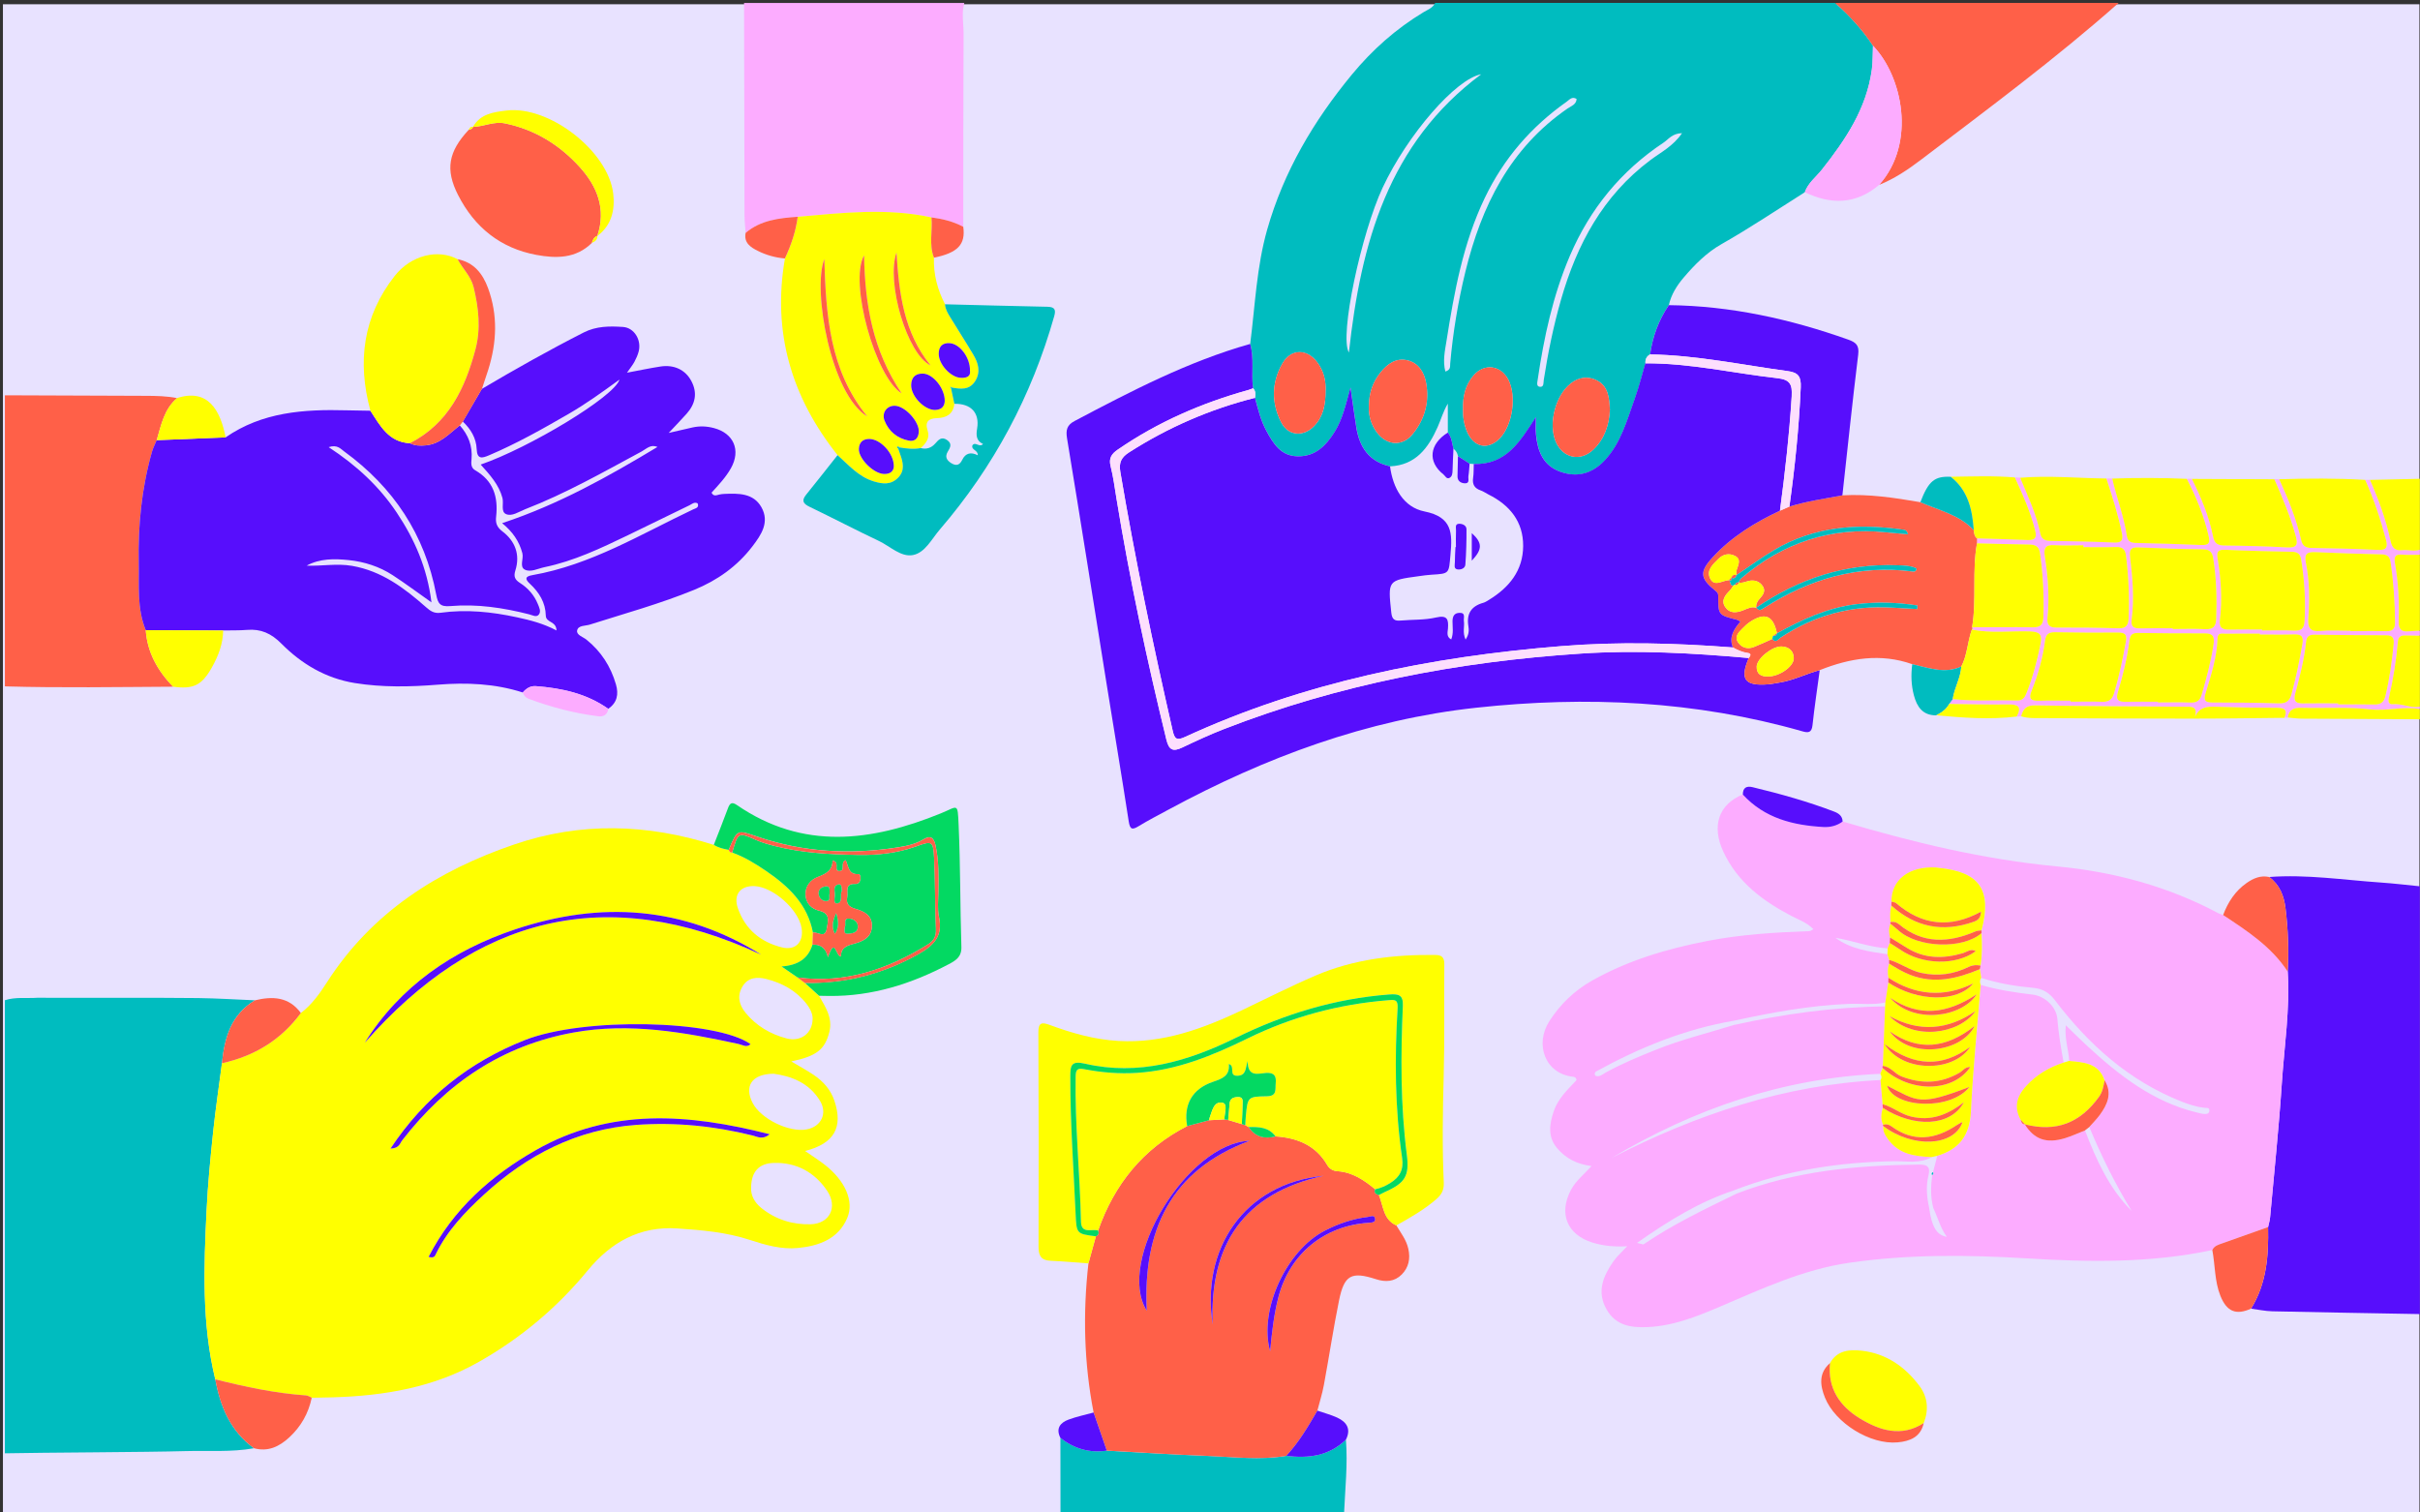 <?xml version="1.0" encoding="UTF-8"?> <!-- Generator: Adobe Illustrator 28.0.0, SVG Export Plug-In . SVG Version: 6.00 Build 0) --> <svg xmlns="http://www.w3.org/2000/svg" xmlns:xlink="http://www.w3.org/1999/xlink" version="1.1" id="Layer_1" x="0px" y="0px" viewBox="0 0 955.76 597.32" style="enable-background:new 0 0 955.76 597.32;" xml:space="preserve"><rect x="0" y="0" width="955.76" height="597.32" fill="#333333" stroke="none"/> <style type="text/css"> .st0{fill:#E8E2FF;} .st1{fill:#00BCBF;} .st2{fill:#570EFC;} .st3{fill:#FCACFF;} .st4{fill:#FF6048;} .st5{fill:#FFFF00;} .st6{fill:#03D962;} .st7{fill:#FDDFFD;} </style> <rect x="1.16" y="1.68" class="st0" width="954.37" height="596.29"></rect> <g> <path class="st1" d="M712.79,75.92c-10.94,6.91-21.68,14.14-32.95,20.53c-5.84,3.31-10.56,8.1-14.89,13.18 c-2.7,3.17-4.93,6.71-5.86,10.89c-4.03,5.89-6.39,12.42-7.41,19.46c-1.41,0.77-1.95,1.98-1.82,3.54 c-1.37,4.62-2.51,9.32-4.15,13.84c-3.11,8.55-5.43,17.54-11.88,24.47c-4.91,5.26-10.87,6.95-17.68,4.46 c-6.68-2.45-8.83-8.11-9.47-14.55c-0.23-2.31-0.04-4.66-0.04-7c-6.25,9.57-11.6,18.89-24.54,18.54c-0.56-0.06-1.13-0.11-1.69-0.17 c-1.53-0.98-3.06-1.97-4.59-2.95c-0.21-1.22-0.8-2.2-1.79-2.95c-0.58-2.18-0.67-4.53-2.22-6.38c0-3.81,0-7.62,0-11.43 c-1.83,3.09-2.7,6.29-4.03,9.28c-3.66,8.24-8.64,15.02-18.77,15.5c-8.25-1.84-12.08-7.54-13.32-15.42 c-0.76-4.8-1.41-9.62-2.3-15.72c-1.87,6.79-3.14,12.48-6.22,17.45c-3.35,5.4-7.53,9.79-14.53,9.72c-6.7-0.07-9.66-4.91-12.43-9.99 c-2.25-4.13-3.35-8.63-4.54-13.11c0.19-1.34,0.35-2.68-0.77-3.76c-0.79-5.82,0.54-11.77-1.14-17.53 c1.94-15.1,2.51-30.39,6.72-45.18c6.53-22.92,18.32-42.85,33.39-61.13c8.13-9.86,17.45-18.13,28.37-24.71 c1.64-0.99,3.67-1.67,4.58-3.65c52.65,0,105.31,0,157.96,0c5.68,5.02,10.78,10.55,14.95,16.9c-0.14,3.14-0.03,6.3-0.45,9.4 c-2.08,15.39-10.37,27.7-19.7,39.51C717.25,69.91,714.09,72.21,712.79,75.92z M540.64,160.6c-0.18,3.5,0.85,7.3,3.44,10.55 c3.83,4.81,9.8,5.16,13.71,0.45c4.91-5.9,6.84-12.94,5.42-20.5c-0.75-3.97-2.91-7.7-7.24-8.77c-4.55-1.12-7.97,1.32-10.74,4.76 C542.21,150.85,540.63,155.12,540.64,160.6z M635.82,161.78c-0.28-4.54-0.54-9.27-5.26-11.59c-3.49-1.72-7.12-1.21-10.29,1.32 c-5.96,4.76-8.81,15.75-5.89,22.78c2.77,6.67,9.76,8.24,14.95,3.23C633.75,173.25,635.51,167.81,635.82,161.78z M523.51,154.47 c0.22-4.12-0.73-7.92-3.19-11.27c-4.06-5.53-10.41-5.59-13.83,0.34c-4.33,7.53-4.44,15.63-0.45,23.34 c2.76,5.33,8.75,5.74,12.94,1.42C522.73,164.43,523.53,159.57,523.51,154.47z M577.82,161.76c-0.1,2.77,0.33,5.85,1.61,8.81 c2.69,6.21,8.35,7.3,12.98,2.47c4.94-5.16,6.6-16.52,3.35-22.96c-2.96-5.87-9.61-6.74-13.86-1.71 C578.76,152.08,577.64,156.53,577.82,161.76z M585,29.33c-9.91,1.74-29.11,23.8-38.94,44.79c-8.3,17.73-17.23,58.65-13.32,65.11 C537.44,96.08,548.35,56.55,585,29.33z M570.83,146.73c2.19-0.66,1.82-2,1.91-3.08c1.07-12.26,3.09-24.39,6-36.33 c6.32-25.88,17.58-48.77,40.33-64.45c1.34-0.93,3.43-1.5,3.61-3.77c-1.79-1.18-2.85,0.29-3.94,1.06 c-13.99,9.89-24.84,22.39-32.3,37.93c-8.63,17.95-12.1,37.24-15.17,56.62C570.66,138.47,569.75,142.63,570.83,146.73z M664.31,52.59c-3.9,0.08-5.34,2.43-7.32,3.75c-16.8,11.15-29.05,26.18-36.96,44.65c-6.71,15.67-10.26,32.22-12.74,49.02 c-0.17,1.12-0.6,2.72,1.02,2.77c1.51,0.05,1.23-1.68,1.39-2.75c1.66-10.67,3.81-21.22,6.79-31.61 c6.28-21.93,16.59-41.16,35.29-55.17C655.9,60.15,660.76,57.78,664.31,52.59z"></path> <g> <path class="st1" d="M85.02,544.76c-5.39-22.09-4.51-44.53-3.42-66.94c0.5-10.28,1.51-20.54,2.58-30.77 c0.95-9.07,2.31-18.09,3.48-27.14c0.97-10.04,3.63-19.2,13.01-24.84c-7.46-0.31-14.91-0.79-22.38-0.89 c-14.62-0.2-48.91-0.03-63.53-0.12c-4.28,0.3-8.64-0.39-12.84,0.98c0,59.65,0,119.29,0,178.94c15.06-0.32,56.08-0.43,71.13-0.87 c9.09-0.26,18.23,0.49,27.26-1.13C91.04,565.25,87.01,555.58,85.02,544.76z"></path> </g> <path class="st2" d="M955.71,518.99c-19.43-0.35-38.86-0.67-58.29-1.1c-2.8-0.06-5.59-0.68-8.39-1.04 c6.18-9.92,6.97-20.96,6.73-32.22c0.27-1.3,0.68-2.58,0.8-3.89c1.59-17.56,3.45-35.1,4.61-52.69c0.97-14.76,3.29-29.46,2.34-44.33 c0.45-8.33,0.16-16.62-0.86-24.91c-0.61-5.02-2.28-9.34-6.46-12.44c14.81-1.11,29.46,1.18,44.17,2.19 c5.12,0.35,10.23,0.98,15.34,1.48C955.71,406.36,955.71,462.68,955.71,518.99z"></path> <path class="st3" d="M380.84,1.16c-1.16,4.08-0.26,8.22-0.28,12.32c-0.13,25.36-0.11,50.73-0.13,76.09 c-3.93-2.1-8.18-3.14-12.56-3.71c-17.59-3.82-35.21-1.8-52.82-0.24c-7.36,0.5-14.62,1.32-20.57,6.37 c-0.15-2.32-0.43-4.63-0.44-6.95c-0.08-27.96-0.13-55.92-0.18-83.88C322.85,1.16,351.85,1.16,380.84,1.16z"></path> <path class="st4" d="M68.35,271.21c-22.14,0.12-44.28,0.5-66.42-0.13c0-38.32,0-76.64,0-114.96c18.55,0.07,37.1,0.14,55.65,0.21 c4.14,0.01,8.28,0.09,12.36,0.9c-5.14,4.36-6.29,10.65-8.06,16.64c-0.63,1.52-1.41,3-1.85,4.58c-4.07,14.35-5.55,29.01-5.23,43.88 c0.19,8.93-0.75,17.99,2.77,26.57C58.18,257.76,62.31,264.95,68.35,271.21z"></path> <path class="st4" d="M739.71,18.06c-4.17-6.35-9.27-11.88-14.95-16.9c37.32,0,74.65,0,111.97,0 c-24.89,22.05-51.59,41.82-78.03,61.92c-5.13,3.9-10.52,7.53-16.58,9.95C756.92,56.54,751.38,30.12,739.71,18.06z"></path> <path class="st1" d="M531.56,568.59c0.77,9.82-0.33,19.59-0.75,29.38c-37.32,0-74.65,0-111.97,0c-0.01-10.03-0.03-20.07-0.04-30.1 c5.38,4.31,11.48,6.05,18.33,5.06c13.22,0.71,26.44,1.58,39.67,2.08c10.4,0.39,20.82,1.74,31.23-0.02 C516.74,576.05,524.9,575.08,531.56,568.59z"></path> <path class="st3" d="M934.11,189.53c0.63,0,1.27,0,1.9-0.01c3.41,7.78,6.37,15.73,8.11,24.05c0.6,2.84,1.82,4.02,4.68,3.71 c2.29-0.25,4.63,0.62,6.92-0.2c0,0.67,0,1.33,0,2c-2.32,0-4.65,0.17-6.95-0.04c-2.88-0.26-3.32,0.9-2.87,3.48 c1.32,7.53,1.73,15.15,1.45,22.78c-0.12,3.07,0.88,4.33,3.92,4.03c1.48-0.15,2.97-0.17,4.45-0.26c0,0.67,0,1.33,0,2 c-1.99-0.03-3.97-0.04-5.96-0.09c-1.57-0.04-2.55,0.63-2.69,2.23c-0.69,7.59-1.86,15.1-3.61,22.52c-0.3,1.26-0.12,2.55,1.52,2.4 c3.66-0.35,7.07,1.69,10.74,0.95c0,0.33,0,0.67,0,1c-6.49-1.26-12.89,0.85-19.51,0.1c-9.03-1.03-18.25-0.38-27.38-0.63 c-2.95-0.08-4.83,0.77-5.28,3.85c-0.44,0.04-0.87,0.07-1.31,0.1c1.11-2.66,0.55-3.95-2.66-3.96c-8.14,0-16.28-0.14-24.41-0.43 c-3.4-0.12-6.45,0.02-8.25,3.98c1.16-4.39-1.53-3.96-3.9-3.98c-19.76-0.14-39.52-0.2-59.28-0.54c-3.47-0.06-4.79,1.46-5.47,4.34 c-0.59,0.03-1.17,0.06-1.76,0.09c2.22-4.12,0.28-4.85-3.54-4.79c-7.7,0.12-15.41-0.11-23.12-0.19c0.46-0.64,0.93-1.28,1.39-1.92 c8.46,0.95,16.95,0.28,25.42,0.58c2.41,0.08,3.1-1.47,3.8-3.21c2.47-6.2,4.12-12.61,5.44-19.16c0.79-3.91-0.52-4.8-4.25-4.93 c-7.62-0.26-15.29,0.85-22.86-0.75c0.25-0.29,0.28-0.58,0.09-0.89c7.97-0.01,15.95-0.13,23.92,0.01c2.98,0.05,4.13-0.98,4.23-3.95 c0.31-8.5-0.14-16.93-1.34-25.35c-0.4-2.84-1.99-3.39-4.46-3.41c-6.81-0.07-13.62-0.3-20.43-0.46c0.01-0.65,0.02-1.3,0.03-1.96 c6.65,0.21,13.31,0.34,19.95,0.67c3.05,0.15,3.71-0.95,3-3.8c-1.82-7.31-4.89-14.12-8.01-20.93c0.7,0.04,1.39,0.07,2.09,0.11 c2.97,7.19,6.38,14.22,7.93,21.91c0.44,2.16,1.65,2.97,3.82,3.01c8.45,0.14,16.91,0.3,25.35,0.66c3.09,0.13,3.64-0.95,3.07-3.76 c-1.49-7.33-3.8-14.42-6.1-21.52c0.76,0.01,1.53,0.03,2.29,0.04c1.74,7.61,4.65,14.93,5.78,22.69c0.3,2.03,1.47,2.68,3.44,2.72 c8.66,0.2,17.32,0.43,25.97,0.82c3.2,0.15,3.49-1.01,2.82-3.82c-1.86-7.84-4.87-15.2-8.55-22.31c0.67,0,1.33,0.01,2,0.01 c3.63,7.29,6.77,14.77,8.37,22.79c0.51,2.57,1.76,3.47,4.36,3.51c8.29,0.11,16.59,0.29,24.87,0.76c4,0.23,4.31-1.27,3.39-4.59 c-2.13-7.71-5.2-15.03-8.41-22.32c0.63-0.01,1.26-0.01,1.9-0.02c3.58,7.71,6.71,15.59,8.64,23.89c0.54,2.33,1.64,3.22,4.1,3.25 c8.65,0.11,17.31,0.33,25.95,0.77c3.41,0.17,4.37-0.65,3.45-4.12C940.15,205.01,937.53,197.14,934.11,189.53z M928.34,249.12 c0,0.04,0,0.09,0,0.13c4.66,0,9.33-0.08,13.99,0.03c2.51,0.06,3.58-0.77,3.56-3.43c-0.04-8.01-0.6-15.96-1.77-23.88 c-0.34-2.3-1.41-2.98-3.62-3.03c-8.66-0.19-17.31-0.46-25.96-0.87c-3.13-0.15-4.62,0.47-3.88,4.09c1.48,7.22,1.57,14.57,0.99,21.89 c-0.29,3.71,0.48,5.53,4.7,5.15C920.32,248.84,924.34,249.12,928.34,249.12z M858.07,248.14c0,0.1,0,0.2,0,0.3 c4.32,0,8.64-0.17,12.95,0.06c3.07,0.16,4.15-1.15,4.26-3.99c0.29-7.98,0.12-15.92-1.14-23.83c-0.4-2.53-1.3-3.71-4.1-3.73 c-8.46-0.08-16.93-0.36-25.38-0.74c-2.86-0.13-3.78,0.64-3.41,3.66c1,8.24,1.73,16.52,0.63,24.82c-0.36,2.69,0.69,3.56,3.25,3.49 C849.43,248.06,853.75,248.14,858.07,248.14z M822.83,216.08c0-0.24,0-0.48,0-0.71c-3.83,0-7.66,0.17-11.48-0.05 c-3.4-0.2-4.33,1.01-3.8,4.34c1.3,8.07,1.88,16.2,1.08,24.37c-0.27,2.8,0.7,3.85,3.58,3.84c8.15-0.05,16.31,0.04,24.47,0.29 c2.89,0.09,3.85-1.2,3.96-3.77c0.36-8.33,0.03-16.63-1.01-24.91c-0.3-2.38-1.29-3.51-3.84-3.43 C831.48,216.18,827.15,216.08,822.83,216.08z M893.36,248.63c0,0.12,0,0.25,0,0.37c4.16,0,8.32-0.16,12.47,0.05 c2.86,0.15,4.16-0.59,4.34-3.73c0.48-8.18-0.05-16.26-1.34-24.33c-0.37-2.33-1.49-3.01-3.64-3.06c-8.81-0.2-17.62-0.38-26.42-0.79 c-2.87-0.13-3.38,0.84-2.94,3.45c1.34,8.06,1.9,16.18,0.89,24.33c-0.37,2.97,0.99,3.8,3.67,3.74 C884.71,248.56,889.03,248.63,893.36,248.63z M923.42,277.78c0,0.14,0,0.28,0,0.43c4.81,0,9.63-0.07,14.44,0.03 c2.39,0.05,3.66-0.93,4.22-3.24c1.66-6.79,2.58-13.7,3.28-20.64c0.22-2.18-0.33-3.45-2.87-3.45c-9.46-0.01-18.93-0.11-28.39-0.23 c-1.98-0.03-3.1,0.62-3.32,2.74c-0.73,6.95-2.44,13.72-4.28,20.44c-0.79,2.87,0,4,2.97,3.95 C914.12,277.72,918.77,277.78,923.42,277.78z M852.24,277.15c0,0.09,0,0.17,0,0.26c4.32,0,8.66-0.13,12.97,0.05 c2.43,0.1,3.64-0.81,4.31-3.07c1.93-6.54,3.66-13.12,4.7-19.88c0.45-2.9-0.11-4.39-3.41-4.37c-8.82,0.05-17.63-0.04-26.45-0.17 c-2.03-0.03-3.05,0.67-3.31,2.73c-0.91,7.11-2.61,14.06-4.68,20.91c-0.83,2.76,0.3,3.6,2.9,3.55 C843.59,277.09,847.92,277.15,852.24,277.15z M892.54,250.6c0-0.11,0-0.21,0-0.32c-4.48,0-8.96-0.05-13.44,0.03 c-1.32,0.02-3.19-0.66-3.28,1.81c-0.27,7.55-2.57,14.67-4.77,21.8c-0.83,2.69-0.17,3.54,2.63,3.54c8.8,0,17.6,0.09,26.39,0.35 c2.83,0.08,4.22-0.99,4.95-3.64c1.8-6.57,3.16-13.21,4.32-19.92c0.54-3.11-0.61-3.76-3.35-3.67 C901.5,250.7,897.02,250.6,892.54,250.6z M817.77,276.72c0,0.14,0,0.27,0,0.41c4.16,0,8.33-0.11,12.49,0.04 c2.58,0.09,3.94-0.88,4.68-3.38c1.99-6.72,3.44-13.54,4.67-20.43c0.48-2.67-0.33-3.56-3.02-3.53c-8.33,0.07-16.65,0.02-24.98-0.13 c-2.47-0.04-3.61,0.81-3.93,3.3c-0.89,6.79-2.71,13.39-5.28,19.72c-1.36,3.36-0.25,4.12,2.89,4.03 C809.45,276.63,813.61,276.72,817.77,276.72z"></path> <path class="st5" d="M955.71,217.09c-2.29,0.82-4.62-0.05-6.92,0.2c-2.85,0.31-4.08-0.87-4.68-3.71 c-1.74-8.32-4.7-16.27-8.11-24.05c6.57-0.14,13.13-0.29,19.7-0.43C955.71,198.43,955.71,207.76,955.71,217.09z"></path> <path class="st5" d="M955.71,279.07c-3.67,0.74-7.08-1.3-10.74-0.95c-1.64,0.16-1.82-1.14-1.52-2.4 c1.76-7.42,2.93-14.93,3.61-22.52c0.14-1.6,1.12-2.27,2.69-2.23c1.98,0.05,3.97,0.06,5.96,0.09 C955.71,260.41,955.71,269.74,955.71,279.07z"></path> <path class="st5" d="M955.71,249.08c-1.48,0.08-2.97,0.11-4.45,0.26c-3.03,0.3-4.03-0.96-3.92-4.03 c0.29-7.63-0.13-15.25-1.45-22.78c-0.45-2.58-0.01-3.74,2.87-3.48c2.3,0.21,4.63,0.04,6.95,0.04 C955.71,229.09,955.71,239.08,955.71,249.08z"></path> <path class="st5" d="M903.53,283.39c0.46-3.08,2.33-3.93,5.28-3.85c9.13,0.24,18.35-0.41,27.38,0.63 c6.61,0.76,13.02-1.35,19.51-0.1c0,1.33,0,2.67,0,4c-15.59-0.07-31.18-0.13-46.76-0.24C907.14,283.81,905.34,283.54,903.53,283.39z "></path> <path class="st5" d="M85.02,544.76c-5.39-22.09-4.51-44.53-3.42-66.94c0.5-10.28,1.51-20.54,2.58-30.77 c0.95-9.07,2.31-18.09,3.48-27.13c12.8-2.82,23.33-9.2,31.16-19.84c4.32-3.27,7.45-7.68,10.28-12.09 c17.74-27.65,43.6-44.09,74-54.48c26.3-8.99,52.56-8.13,78.81,0.17c1.8,1.15,3.84,1.6,5.9,1.98c0.23,0.64,0.56,1.15,1.36,1.05 c4.88,1.74,9.25,4.43,13.49,7.34c8.82,6.04,16.3,13.14,18.41,24.28c-0.06,1.59-0.12,3.18-0.18,4.77c-1.7,5.61-5.84,8.17-12.21,8.62 c2.64,1.81,4.49,3.08,6.34,4.36c0.95,0.72,1.9,1.43,2.86,2.15c1.87,1.7,3.74,3.39,5.61,5.09c2.6,4.46,5.49,8.81,4.02,14.43 c-1.78,6.79-5,9.35-14.99,11.46c3.09,1.85,6.02,3.43,8.77,5.27c3.81,2.56,6.8,5.87,8.28,10.33c3.48,10.47-0.11,16.84-11.61,19.77 c2.8,1.95,5.38,3.57,7.77,5.43c7.91,6.16,11.76,14.33,8.87,21.07c-3.52,8.21-11.07,10.99-19.42,11.81 c-6.62,0.65-12.92-1.19-19.07-3.2c-9.28-3.04-18.82-3.85-28.46-4.51c-15.01-1.03-26.39,5.48-35.55,16.6 c-12.09,14.69-26.37,26.66-42.92,36.06c-17.89,10.16-37.38,13.41-57.55,14.03c-2.83,0.09-5.65,0.12-8.48,0.17 c-0.74-0.31-1.46-0.85-2.22-0.9C108.72,550.28,96.84,547.71,85.02,544.76z M296.65,468.92c-0.21,3.18,1.37,6.04,4.09,8.22 c5.67,4.55,12.36,6.59,19.47,6.37c7.45-0.23,10.75-6.77,6.49-13.16c-4.89-7.33-12.11-11.32-21.1-11.06 C299.67,459.48,296.74,462.81,296.65,468.92z M144.05,411.83c43.71-49.8,95.35-63.39,156.6-34.77 c-30.75-19.19-63.48-21.26-97.16-10.01C178.82,375.3,158.09,389.45,144.05,411.83z M320.93,402.43c0.11-1.78-0.85-3.98-2.45-6.02 c-4.08-5.19-9.53-8.15-15.8-9.75c-3.64-0.93-7.14-0.66-9.32,2.76c-2.31,3.64-1.62,7.26,1.09,10.57c4.26,5.2,9.76,8.42,16.18,10.12 C316.05,411.55,320.88,408.28,320.93,402.43z M154.24,453.61c3.46-0.08,3.7-2.08,4.61-3.27c17.36-22.45,39.37-37.44,67.63-42.56 c22.16-4.01,43.74-0.13,65.28,4.55c1.48,0.32,3.05,1.56,4.65,0.06c-13.56-9.64-66.01-10.77-89.19-1.58 C185.48,419.43,167.8,433.22,154.24,453.61z M305.54,424.07c-8.76,0.08-11.73,5.04-8.23,11.65c3.3,6.24,14.34,11.61,21.27,10.33 c5.69-1.05,8.28-6.23,5.33-11.18C319.51,427.49,312.29,425,305.54,424.07z M169.28,496.4c2.15,0.58,2.46-0.31,2.8-1.02 c4.52-9.33,11.54-16.69,19.03-23.57c17.03-15.64,36.72-25.82,60.11-27.53c15.54-1.13,30.92,0.44,46.07,4.2 c1.81,0.45,3.82,1.82,6.69-0.49c-32.13-8.2-62.93-10.51-92.32,6.24C193.9,464.35,178.98,477.54,169.28,496.4z M297.94,349.97 c-5.54-0.22-8.38,3.36-6.52,8.73c2.88,8.33,9.02,13.41,17.44,15.47c5.37,1.32,8.61-2.14,7.72-7.65 C315.37,359.19,305.32,350.26,297.94,349.97z"></path> <path class="st3" d="M903.51,383.72c0.95,14.86-1.37,29.57-2.34,44.33c-1.16,17.59-3.02,35.13-4.61,52.69 c-0.12,1.31-0.52,2.6-0.8,3.89c-6.02,2.14-12.04,4.29-18.07,6.42c-1.55,0.55-3.17,0.96-3.95,2.65c-24.18,5.15-48.6,4.8-73.1,3.3 c-23.46-1.43-46.91-1.67-70.28,1.72c-18.17,2.63-34.6,10.31-51.22,17.4c-9.23,3.94-18.51,7.62-28.68,8.02 c-6.37,0.25-12.35-0.63-15.95-6.98c-4.01-7.07-1.34-13.18,2.72-19.01c1.4-2.01,3.32-3.67,5.42-5.95c-4.93,0.27-9.39-0.1-13.75-1.46 c-10.03-3.13-13.42-11.48-8.43-20.84c1.9-3.57,5.08-6.04,8.11-9.37c-5.71-0.69-10.16-3.02-13.57-7.02 c-3.84-4.51-3.08-9.58-1.36-14.66c1.72-5.05,5.58-8.59,8.98-12.24c-0.09-1.03-0.71-1.28-1.36-1.35 c-10.98-1.16-15.27-12.74-9.37-21.94c4.32-6.73,9.98-12.15,16.87-16.03c14.16-7.98,29.4-12.51,45.44-15.64 c13.47-2.62,26.86-3.41,40.41-3.9c0.43-0.02,0.85-0.39,1.58-0.75c-2.48-2.59-5.63-3.66-8.48-5.14 c-11.44-5.96-21.45-13.35-27.11-25.51c-4.7-10.1-1.89-18.67,7.71-22.57c8.58,9.35,19.82,12.15,31.87,12.82 c2.66,0.15,5.29-0.49,7.53-2.16c27.75,8.26,55.8,15.02,84.71,17.75c22.41,2.11,43.77,7.86,63.71,18.49 c0.58,0.31,1.24,0.45,1.86,0.67C887.51,367.68,897.1,373.89,903.51,383.72z M684.72,403.14c-19.33,3.31-37.21,10.6-54.29,20 c-0.55,0.3-0.87,0.97-0.3,1.74c1.59,0.61,2.79-0.59,4-1.26c6.4-3.54,13.13-6.32,19.91-9.04c10.02-4.03,20.49-6.58,30.77-9.77 c19.67-4.35,39.53-7.12,59.71-7.33c-0.3,7.84-0.59,15.67-0.89,23.51c-0.2,0.25-0.23,0.53-0.08,0.82c-0.3,0.76-0.6,1.53-0.89,2.29 c-38.36,1.68-73.43,13.76-106.18,33.24c33.4-17.16,68.37-28.93,106.23-30.78c0.27,3.18,0.54,6.37,0.81,9.55 c0.03,0.48,0.06,0.95,0.09,1.43c-0.65,2.25-0.95,4.5,0.15,6.71c-0.14,0.17-0.13,0.32,0.04,0.46c-0.2,2.07,0.68,3.55,1.92,5.25 c4.35,6.01,10.65,6.7,17.21,7.02c-4.7,2.72-9.94,1.55-14.87,1.63c-21.75,0.38-42.92,3.61-63.27,11.52 c-13.65,4.51-25.63,11.9-38.27,20.75c2.01,0.44,2.43,0.68,2.61,0.56c11.59-7.89,24.19-13.91,36.75-20.03 c23.19-8.97,47.43-11.19,72.01-11.46c3.36-0.04,4.56,0.94,3.75,4.26c-1.05,4.29-0.67,8.58,0.27,12.85c1,7.42,2.97,10.8,6.98,11.41 c-2.61-3.56-3.56-7.62-5.32-11.31c-1.18-4.32-1.02-8.69-0.46-13.08c0.52-0.26,0.61-0.64,0.33-1.14c0.56-2.15,1.12-4.31,1.68-6.46 c8.7-2.56,12.86-8.07,13.32-17.43c0.81-16.71,2.52-33.37,3.85-50.05c6.72,1.97,13.62,3,20.55,3.83c4.79,0.58,9.32,4.82,9.7,9.59 c0.46,5.81,1.43,11.53,2.49,17.25c-5.63,1.83-10.6,4.72-14.64,9.12c-4.13,4.5-4.85,8.71-2.29,13.46c0.28,0.87,0.54,1.76,1.69,1.83 l-0.06-0.04c3.76,6,8.6,7.71,15.95,5.45c2.65-0.81,5.18-1.99,7.77-3.01c4.47,11.59,9.5,22.84,18.44,31.78 c-6.5-10.59-11.94-21.68-16.73-33.12c1.41-1.61,2.95-3.12,4.21-4.84c3.06-4.18,5.01-8.6,1.88-13.67 c-2.35-6.82-8.27-7.08-14.04-7.63c-0.22-4.48-1.91-8.86-1.33-14.06c3.14,3.04,5.69,5.61,8.35,8.06 c12.68,11.69,26.1,22.2,43.36,26.37c0.96,0.23,1.93,0.52,2.91,0.59c1.01,0.07,2.15-0.11,2.08-1.48c-0.06-1.2-1.12-0.85-1.91-0.94 c-3.16-0.35-6.15-1.33-9.09-2.49c-20.75-8.2-36.67-22.5-49.95-39.95c-2.37-3.12-4.91-4.62-8.59-4.95 c-6.96-0.63-13.84-1.76-20.51-3.91c-0.17-1.17-0.35-2.33-0.52-3.49c0.09-0.47,0.19-0.93,0.28-1.4c0.64-4.26,0.61-8.54,0.37-12.83 c0-0.36,0.01-0.71,0.01-1.07c4.2-16.01-0.74-23.15-17.12-24.73c-0.33-0.03-0.66-0.12-0.98-0.13c-10.57-0.53-17.57,4.89-17.49,13.51 c-0.01,0.51-0.01,1.02-0.02,1.53c-0.59,2.16-0.56,4.34-0.33,6.54c-0.16,0.22-0.17,0.44-0.02,0.67c-0.8,1.78-0.65,3.6-0.19,5.43 c-0.04,0.71-0.09,1.43-0.13,2.14c-0.27,0.71-0.53,1.42-0.8,2.14c-7.09-0.38-13.72-3.04-20.7-4.17c6.15,4.53,13.39,5.47,20.6,6.5 c0.22,0.75,0.44,1.5,0.66,2.25c0,0.48-0.01,0.96-0.01,1.44c-0.61,1.85-0.64,3.73-0.27,5.63c-0.01,0.61-0.02,1.22-0.03,1.84 c-0.4,2.63-0.79,5.26-1.18,7.88c-4.83,1.05-9.71,0.36-14.55,0.56C714.73,397.11,699.68,399.88,684.72,403.14z"></path> <path class="st2" d="M57.56,248.88c-3.52-8.58-2.59-17.64-2.77-26.57c-0.31-14.87,1.17-29.53,5.23-43.88 c0.45-1.57,1.23-3.05,1.85-4.58c9.08-0.37,18.16-0.74,27.24-1.11c14.46-10.03,30.91-11.14,47.71-10.69 c3.15,0.09,6.31,0.12,9.46,0.17c3.85,5.92,7.22,12.43,15.61,12.83c2,1.03,4.14,1.04,6.29,0.84c5.7-0.54,9.29-4.67,13.42-7.88 c3.36,3.79,5.08,8.14,4.63,13.28c-0.15,1.65-0.34,3.43,1.45,4.45c7.18,4.11,9.13,10.54,8.26,18.29c-0.27,2.36,0.17,4.09,2.45,5.82 c5.06,3.82,7.13,9.19,5.14,15.49c-0.75,2.38-0.17,3.62,1.85,4.91c3.14,2,5.57,4.76,7.01,8.26c0.55,1.35,1.41,2.98,0.4,4.23 c-0.96,1.19-2.51,0.22-3.73-0.09c-10.23-2.62-20.63-4.18-31.16-3.28c-4.07,0.35-4.95-0.95-5.62-4.53 c-4.47-23.72-16.92-42.41-36.35-56.55c-1.39-1.01-2.74-2.83-6.13-1.69c11.1,7.26,20.04,15.59,26.92,25.9 c6.99,10.47,12,21.75,13.68,35.4c-5.63-3.97-10.37-7.52-15.32-10.74c-5.25-3.41-11.17-5.31-17.35-5.95 c-5.67-0.59-11.42-0.66-16.64,2.19c6.03,0.24,11.91-0.96,17.93,0.08c11.72,2.02,20.7,8.78,29.25,16.34c1.7,1.5,3.2,2.54,5.71,2.19 c10.18-1.42,20.23-0.37,30.24,1.8c5.26,1.14,10.44,2.46,15.56,5.19c-0.03-3.75-4.16-3-4.22-5.85c-0.1-5.17-2.63-9.2-6.29-12.61 c-1.94-1.8-1.98-2.87,0.94-3.38c23.08-4.03,42.85-16.17,63.57-25.99c0.88-0.42,2.45-0.61,1.75-2.37c-1.3-0.7-2.24,0.28-3.21,0.75 c-8.1,3.91-16.16,7.9-24.26,11.8c-10.66,5.13-21.34,10.24-33.04,12.66c-2.59,0.54-5.48,2.15-7.77,0.95 c-2.19-1.14-0.37-4.23-0.95-6.47c-1.24-4.77-3.92-8.56-7.99-11.87c22.46-7.43,42.02-18.48,61.34-30.09 c-2.72-1.19-4.36,0.77-6.23,1.77c-15.1,8.13-30.01,16.63-46.06,22.84c-2.44,0.95-5.15,2.94-7.51,1.9c-2.15-0.95-0.83-4.2-1.42-6.4 c-1.43-5.29-4.99-9.14-8.59-13.16c19.11-6.57,52.86-26.84,54.81-33.56c-6.94,5.06-13.32,9.64-20.15,13.59 c-10.24,5.92-20.52,11.72-31.43,16.34c-2.64,1.12-4.64,1.66-4.81-2.48c-0.17-4.34-2.35-7.91-5.48-10.89 c2.51-4.29,5.01-8.59,7.52-12.88c13.19-7.8,26.53-15.31,40.2-22.27c5.08-2.58,10.28-2.54,15.53-2.2c4.47,0.29,7.37,5.18,6.22,9.65 c-0.37,1.43-1,2.83-1.7,4.14c-0.68,1.26-1.61,2.38-2.93,4.28c4.94-0.92,9.06-1.8,13.21-2.44c5.4-0.84,9.87,1.31,12.21,5.73 c2.5,4.72,1.59,9.02-1.84,12.89c-2.2,2.48-4.52,4.84-7.11,7.61c3.4-0.79,6.41-1.51,9.43-2.17c2.82-0.62,5.62-0.5,8.41,0.24 c7.85,2.06,10.74,8.76,6.74,15.87c-2.04,3.63-4.92,6.65-7.65,9.65c0.8,1.62,1.95,1,3.06,0.74c0.65-0.15,1.32-0.22,1.98-0.25 c5.61-0.25,11.49-0.34,14.65,5.25c3.32,5.88-0.04,10.89-3.58,15.5c-6.02,7.87-13.83,13.39-22.96,17.13 c-13.43,5.5-27.41,9.34-41.22,13.73c-1.8,0.57-4.63,0.23-5.02,2.34c-0.33,1.78,2.31,2.5,3.69,3.61 c5.77,4.64,9.57,10.55,11.63,17.64c1.15,3.94,0.49,7.24-3.02,9.68c-8.56-6.07-18.38-8.18-28.59-8.97 c-2.13-0.17-3.83,0.89-5.18,2.51c-10.95-3.52-22.18-3.99-33.54-3.08c-10.97,0.88-21.92,1.11-32.83-0.65 c-11.43-1.85-20.99-7.54-28.95-15.56c-4-4.03-8.08-5.88-13.56-5.43c-3.14,0.26-6.3,0.16-9.46,0.22 C77.95,248.97,67.75,248.92,57.56,248.88z"></path> <path class="st4" d="M508.02,574.98c-10.41,1.76-20.83,0.42-31.23,0.02c-13.23-0.5-26.45-1.37-39.67-2.08 c-1.74-5.02-3.47-10.04-5.21-15.06c-3.8-19.52-4.27-39.17-2.04-58.9c0.98-3.57,1.96-7.15,2.95-10.72c1.06-0.46,1.3-1.24,0.89-2.27 c6.41-18.27,17.76-32.33,35.15-41.23c2.89-0.77,5.79-1.54,8.68-2.31c2.02-0.11,4.04-0.22,6.06-0.33c0.49,0.08,0.98,0.16,1.47,0.24 c1.79,0.54,3.59,1.08,5.38,1.62c0.45,0.14,0.91,0.28,1.36,0.42c0.45,0.25,0.9,0.5,1.36,0.75c2.6,3.94,6.26,4.81,10.62,3.68 c8.54,0.58,15.83,3.49,20.36,11.26c0.96,1.66,2.4,2.37,4.03,2.48c5.97,0.4,10.57,3.52,14.95,7.16c-0.63,1.47,0.34,1.9,1.45,2.26 c1.8,4.29,1.68,9.68,6.9,12c1.78,2.98,3.95,5.72,4.73,9.26c0.87,3.91,0.13,7.38-2.61,10.14c-2.85,2.86-6.37,3.08-10.19,1.84 c-9.7-3.14-12.52-1.66-14.57,8.41c-2.25,11.07-3.92,22.25-5.98,33.36c-0.63,3.42-1.7,6.76-2.57,10.14 C516.67,563.41,512.97,569.62,508.02,574.98z M493.55,450.55c-24.67,0.87-53,47.57-40.63,67.13 C451.3,485.91,462.37,462.17,493.55,450.55z M478.96,523.13c-1.36-31.51,12.17-51.82,43.81-58.76 C491.08,467.47,474.21,493.57,478.96,523.13z M501.63,533.65c0.7-7.31,1.47-14.54,3.34-21.59c4.47-16.86,18.07-28,35.63-29.12 c1.23-0.08,2.68-0.12,2.48-1.58c-0.25-1.73-1.86-0.83-2.88-0.71c-6.03,0.71-11.68,2.69-17.04,5.44 C507.95,493.9,497.04,517.61,501.63,533.65z"></path> <path class="st2" d="M493.75,135.83c1.67,5.76,0.35,11.71,1.14,17.53c-0.62,0.23-1.24,0.5-1.88,0.68 c-18.41,5.12-35.71,12.64-51.52,23.51c-2.49,1.71-3.66,3.39-2.86,6.58c1.06,4.18,1.61,8.49,2.31,12.76 c5.23,32.03,12.03,63.74,19.72,95.27c1,4.1,2.61,4.81,6.23,3.09c5.41-2.57,10.85-5.1,16.43-7.27 c45.37-17.67,92.58-26.68,141.04-29.85c22.17-1.45,44.24-0.21,66.3,1.76c-3.6,8.42-1.64,11.1,7.65,10.38 c1.47-0.11,2.92-0.45,4.38-0.67c5.58-0.84,10.6-3.49,16-4.92c-0.97,7.25-2.08,14.49-2.86,21.76c-0.33,3.04-1.77,3.03-4.03,2.38 c-42.24-12.07-85.37-14-128.68-9.32c-43.23,4.67-83.41,19.61-121.55,40.21c-3.95,2.14-7.96,4.2-11.79,6.53 c-2.54,1.55-3.49,1.51-4-1.84c-2.78-18.08-5.82-36.13-8.72-54.19c-5.2-32.36-10.29-64.74-15.64-97.08 c-0.55-3.36-0.01-5.28,2.99-6.86C446.79,154.45,469.22,142.77,493.75,135.83z"></path> <path class="st4" d="M718.69,264.67c-5.4,1.43-10.42,4.08-16,4.92c-1.46,0.22-2.91,0.56-4.38,0.67 c-9.28,0.72-11.25-1.96-7.65-10.38c0.65-0.84,1.22-1.78-0.42-2c-2.13-0.29-4-1.16-5.84-2.17c-1.67-4.09,0.43-7.27,2.97-10.22 c-0.74-0.4-1.01-0.61-1.31-0.69c-7.43-1.86-7.47-1.86-7.45-9.45c0-0.99-0.38-1.43-1.07-1.98c-6.18-4.96-6.43-7.52-1.04-13.37 c7.45-8.07,16.63-13.7,26.49-18.3c1.24-0.54,2.49-1.09,3.73-1.63c6.84-2.12,13.92-3.13,20.93-4.44 c10.39-0.59,20.59,0.95,30.78,2.71c7.29,3.2,15.35,4.89,21.1,11.03c0.15,1.2,0.2,2.44,1.29,3.26c-0.01,0.65-0.02,1.3-0.03,1.96 c-1.97,10.98-0.11,22.18-1.92,33.16c0.18,0.31,0.15,0.6-0.09,0.89c-1.76,4.76-1.76,10.03-4.18,14.6 c-6.61,3.03-12.96,0.48-19.36-0.92C742.72,257.9,730.62,259.92,718.69,264.67z M699.94,252.36c1.41,1.83,2.33,0.09,3.27-0.53 c13.36-8.85,28.02-12.82,44.02-11.85c3.33,0.2,6.67,0.37,10.01,0.55c0.01-0.47,0.02-0.94,0.04-1.41 c-8.07-1.23-16.19-1.49-24.38-0.46c-11.27,1.41-21.32,6.08-31.11,11.48c-1.43-7.05-4.73-8.45-10.72-4.47 c-1.09,0.72-2.03,1.68-2.97,2.6c-1.59,1.55-3.2,3.31-1.57,5.57c1.49,2.06,3.77,2.65,6.2,1.68 C695.16,254.56,697.54,253.43,699.94,252.36z M693.6,240.02c1.3,1.19,1.32,1.23,3.14,0.07c17.94-11.47,37.3-17.12,58.72-14.37 c0.69,0.09,1.32-0.05,1.48-1.22c-2.36-1.12-4.99-1.15-7.56-1.24c-20.49-0.78-38.95,5.26-55.76,16.76c-0.2-1.45,0.44-2.56,1.37-3.59 c1.28-1.41,2.44-3,1.23-4.88c-1.29-2.01-3.36-2.64-5.67-2.1c-1.28,0.3-2.48,0.98-3.87,0.6c0.32-0.55,0.52-1.23,0.97-1.62 c16.52-14.14,35.54-20.43,57.27-18.19c2.8,0.29,5.61,0.51,8.63,0.78c-0.47-1.74-1.4-1.74-2.15-1.85 c-17.73-2.51-34.92-1.32-50.72,8.08c-5.12,3.04-9.94,6.59-14.89,9.9c0.01-0.65-0.12-1.35,0.06-1.96c0.59-2.03,2.03-4.33-0.71-5.68 c-2.21-1.09-4.6-0.68-6.44,1.18c-2.1,2.13-4.86,4.44-3.36,7.66c1.72,3.69,4.97,0.76,7.55,0.8c0.7,0.61,0.18,2.16,1.66,2.16 c-0.47,0.66-0.87,1.41-1.44,1.98c-1.83,1.84-3.47,3.91-1.76,6.45c1.74,2.59,4.4,2.35,7.06,1.31 C690.07,240.41,691.7,239.47,693.6,240.02z M698.24,267.18c4.39,0.06,10.25-3.92,10.2-7.22c-0.04-2.9-1.94-4.52-4.79-4.64 c-3.72-0.14-9.75,4.76-9.86,7.87C693.68,266.26,695.51,267.24,698.24,267.18z"></path> <path class="st5" d="M315.05,85.62c17.61-1.56,35.23-3.58,52.82,0.24c0.51,5.29-1.07,10.71,0.99,15.91 c-0.24,6.54,1.39,12.64,4.38,18.42c0.11,1.91,1.07,3.49,2.02,5.04c3.03,4.97,6.19,9.85,9.16,14.86c1.93,3.26,3,6.75,0.79,10.35 c-2.27,3.69-5.76,3.3-9.3,2.62c-0.21-0.13-0.42-0.25-0.63-0.38c0.11,0.23,0.23,0.46,0.34,0.68c0.43,2.04,0.87,4.09,1.3,6.13 c-0.46,4.07-3.11,5.53-6.82,5.65c-3.32,0.11-4.92,1.35-3.72,4.95c0.98,2.95-0.72,5.03-2.75,6.88c-2.81,0.57-5.59,0.2-8.37-0.26 c-0.32-0.34-0.66-0.57-1.02-0.08c-0.03,0.04,0.34,0.37,0.52,0.56c0.27,0.77,0.52,1.55,0.8,2.32c1.14,3.21,1.91,6.42-0.89,9.21 c-2.84,2.84-6.07,2.48-9.63,1.39c-5.98-1.85-9.84-6.43-14.24-10.34c-18.21-22.87-25.87-48.57-20.8-77.68 C312.44,96.83,314.29,91.39,315.05,85.62z M373.11,158.29c-0.01-5.03-4.71-10.64-8.57-10.74c-3.04-0.08-4.61,1.54-4.67,4.51 c-0.08,4.46,5.32,9.96,9.5,9.83C372.14,161.81,373.08,160.17,373.11,158.29z M342.5,164.46c-14.89-18.23-16.26-40.09-16.95-62.14 C320.79,114.85,328.25,155.9,342.5,164.46z M353.3,160.26c-3.09,0-5.16,2.81-3.94,5.88c1.69,4.25,4.99,6.94,9.49,7.86 c2.4,0.49,3.74-0.8,4-3.21C363.29,166.71,357.44,160.26,353.3,160.26z M353,184.16c0.02-5.22-5.35-10.75-9.65-10.78 c-2.61-0.02-4.03,1.36-4.13,3.92c-0.16,3.86,5.76,9.71,9.84,9.88C351.82,187.3,352.96,185.86,353,184.16z M356.1,155.35 c-11.26-16.71-14.5-34.55-14.84-54.5C335.26,111.55,345.77,149.06,356.1,155.35z M383.08,146.45c0.13-5.34-4.11-10.68-8.03-10.91 c-2.89-0.17-4.3,1.32-4.3,4.18c0,4.22,4.74,9.26,8.61,9.49C382.14,149.38,383.37,148.38,383.08,146.45z M354.06,99.75 c-4.16,12.02,4.32,40.27,13.43,44.54C356.92,131.28,355.05,115.64,354.06,99.75z"></path> <path class="st5" d="M551.47,483.98c-5.23-2.32-5.1-7.71-6.9-12c0.74-0.38,1.46-0.78,2.21-1.12c8.05-3.59,9.96-6.2,8.85-14.83 c-2.52-19.58-2.42-39.2-1.56-58.84c0.19-4.41-1.82-4.7-5.52-4.42c-21.4,1.63-41.42,7.75-60.64,17.2 c-18.7,9.2-38.27,14.99-59.36,10.12c-5.6-1.29-5.8,0.76-5.81,5.24c-0.04,18,1.28,35.94,2.08,53.9c0.36,8.07,0.33,8.08,8.01,9.03 c-0.98,3.57-1.96,7.15-2.95,10.72c-4.98-0.36-9.95-0.83-14.93-1.04c-3.62-0.15-4.8-1.86-4.79-5.39 c0.07-28.29,0.06-56.59-0.07-84.88c-0.02-3.96,1.51-3.98,4.53-2.86c8.77,3.24,17.71,5.77,27.13,6.31c17.57,1,33.4-4.86,48.87-12.2 c9.63-4.57,19.13-9.43,28.91-13.62c15.09-6.47,31.08-8.35,47.38-8.15c2.53,0.03,3.53,1.02,3.51,3.59 c-0.12,14.82,0.15,29.65-0.25,44.46c-0.38,13.99-0.6,27.96,0.04,41.93c0.13,2.9-0.94,4.72-2.91,6.44 C562.49,477.76,556.99,480.88,551.47,483.98z"></path> <path class="st1" d="M330.79,179.76c4.4,3.92,8.26,8.5,14.24,10.34c3.56,1.1,6.79,1.46,9.63-1.39c2.8-2.8,2.04-6,0.89-9.21 c-0.27-0.77-0.53-1.54-0.8-2.32c0.17-0.16,0.33-0.32,0.5-0.48c2.78,0.47,5.56,0.83,8.37,0.27c2.32,0.59,4.22-0.06,5.79-1.85 c1.22-1.39,2.43-2.82,4.58-1.36c2.16,1.46,1.32,2.97,0.32,4.63c-1.18,1.96-0.48,3.37,1.38,4.53c2.05,1.28,3.37,0.71,4.35-1.33 c1.31-2.71,3.49-3.13,6.12-1.78c0.13-2.12-2.66-2-2.11-3.93c1.2-1.64,2.74,1.07,4.2-0.53c-2.81-1.29-2.75-3.59-2.33-6.16 c1-6.18-2.45-9.83-9-9.71c-0.43-2.04-0.87-4.09-1.3-6.13l0.28-0.3c3.54,0.68,7.04,1.07,9.3-2.62c2.21-3.6,1.15-7.09-0.79-10.35 c-2.97-5-6.13-9.89-9.16-14.86c-0.95-1.55-1.91-3.14-2.02-5.04c13.48,0.34,26.95,0.7,40.43,0.98c2.73,0.06,3.48,0.97,2.71,3.68 c-8.88,31.4-23.88,59.51-45.15,84.24c-3.23,3.75-5.84,9.22-10.65,10.14c-4.76,0.91-9.02-3.47-13.46-5.57 c-9.18-4.35-18.19-9.07-27.34-13.47c-2.56-1.23-3.3-2.42-1.39-4.8C322.57,190.21,326.66,184.97,330.79,179.76z"></path> <path class="st5" d="M161.9,175.05c-8.39-0.4-11.76-6.9-15.61-12.83c-5.24-19.29-2.97-37.29,9.62-53.28 c6.43-8.16,17.07-10.74,24.83-6.56c1.96,3.77,5.27,6.66,6.34,11.1c1.97,8.2,2.87,16.4,0.7,24.57 C183.66,153.46,177.08,167.3,161.9,175.05z"></path> <path class="st4" d="M233.76,95.93c-6.3,6.25-14.14,6.18-21.93,4.74c-14.17-2.63-24.41-10.9-30.9-23.61 c-5.17-10.12-3.83-17.18,4.17-25.77c0.76-0.17,1.47-0.4,1.78-1.23c0,0-0.08,0.04-0.08,0.04c4.27-0.07,8.2-2.3,12.73-1.36 c11.71,2.44,21.33,8.38,29.25,17.04c7.1,7.77,10.72,16.74,7.13,27.42c0,0,0.04-0.06,0.04-0.06 C234.62,93.6,234.07,94.68,233.76,95.93z"></path> <path class="st6" d="M287.8,335.65c-2.06-0.38-4.09-0.84-5.89-1.98c1.87-4.81,3.8-9.6,5.58-14.44c0.74-2,1.52-2.67,3.55-1.28 c26.14,17.96,53.18,14.41,80.54,3.28c6.78-2.76,6.61-4.45,7.01,4.41c0.73,16.13,0.59,32.3,1.1,48.45c0.12,3.93-2.44,5.37-4.94,6.69 c-14.77,7.81-30.36,12.74-47.27,12.57c-1.33-0.01-2.66-0.05-3.99-0.07c-1.87-1.7-3.74-3.39-5.61-5.09 c15.97,0.31,30.8-3.47,44.81-11.35c6.18-3.48,9.78-7.19,8.16-14.71c-0.68-3.19-0.3-6.63-0.24-9.95c0.11-6.16,0.19-12.29-1.14-18.37 c-0.66-3.03-2-3.99-4.79-2.3c-3.2,1.94-6.8,2.64-10.41,3.2c-18.51,2.89-36.83,1.86-54.59-4.09 C291.14,327.79,291.35,327.14,287.8,335.65z"></path> <path class="st5" d="M722.75,538.34c2.84-5.14,7.85-5.42,12.62-4.87c9.59,1.11,17.05,6.32,22.72,13.92 c3.28,4.4,3.72,9.47,1.67,14.66c-8.85,5.68-17.4,2.93-25.22-1.83C726.65,555.41,721.71,548.3,722.75,538.34z"></path> <path class="st4" d="M85.02,544.76c11.81,2.96,23.69,5.52,35.88,6.36c0.76,0.05,1.48,0.59,2.22,0.9 c-1.29,6.16-4.23,11.38-8.86,15.66c-3.97,3.67-8.4,5.79-13.94,4.3C91.04,565.25,87.01,555.58,85.02,544.76z"></path> <path class="st4" d="M161.9,175.05c15.18-7.75,21.76-21.59,25.87-37.01c2.18-8.17,1.28-16.37-0.7-24.57 c-1.07-4.44-4.37-7.32-6.34-11.1c6.43,1.25,9.93,5.73,12.02,11.42c3.93,10.7,3.46,21.49,0.08,32.24c-0.8,2.53-1.66,5.04-2.5,7.57 c-2.51,4.3-5.02,8.59-7.52,12.89c-0.4,0.5-0.8,1-1.19,1.51c-4.13,3.21-7.73,7.34-13.42,7.88 C166.04,176.09,163.9,176.08,161.9,175.05z"></path> <path class="st4" d="M873.74,493.7c0.78-1.69,2.4-2.1,3.95-2.65c6.03-2.13,12.05-4.28,18.07-6.42c0.24,11.26-0.55,22.3-6.73,32.22 c-5.95,2.68-9.59,1.16-12.09-5.04C874.61,506,874.88,499.72,873.74,493.7z"></path> <path class="st4" d="M903.51,383.72c-6.41-9.83-16-16.05-25.51-22.34c1.93-5.08,4.77-9.5,9.31-12.66c2.67-1.86,5.52-3.09,8.89-2.35 c4.18,3.1,5.84,7.43,6.46,12.44C903.67,367.1,903.96,375.4,903.51,383.72z"></path> <path class="st5" d="M57.56,248.88c10.19,0.04,20.38,0.09,30.58,0.13c-0.07,5.29-1.91,10.05-4.45,14.57 c-4,7.11-7.27,8.71-15.34,7.63C62.31,264.95,58.18,257.76,57.56,248.88z"></path> <path class="st5" d="M235.91,93.21c3.59-10.69-0.03-19.66-7.13-27.42c-7.92-8.66-17.54-14.6-29.25-17.04 c-4.53-0.94-8.46,1.28-12.73,1.36c2.91-5.19,8.19-5.84,13.22-6.46c16.84-2.06,40.19,16,42.17,32.81 C242.94,82.83,241.59,88.97,235.91,93.21z"></path> <path class="st5" d="M798.25,282.92c0.69-2.88,2.01-4.4,5.47-4.34c19.76,0.33,39.52,0.4,59.28,0.54c2.37,0.02,5.07-0.41,3.9,3.98 c1.8-3.95,4.85-4.1,8.25-3.98c8.13,0.29,16.27,0.43,24.41,0.43c3.22,0,3.77,1.29,2.66,3.96c-12.27,0.11-24.55,0.31-36.82,0.31 c-19.42,0.01-38.84-0.09-58.27-0.2C804.17,283.59,801.16,283.83,798.25,282.92z"></path> <path class="st4" d="M118.82,400.08c-7.82,10.63-18.35,17.02-31.16,19.84c0.97-10.04,3.64-19.2,13.02-24.85 C107.65,393.4,114.09,393.64,118.82,400.08z"></path> <path class="st5" d="M89.12,172.74c-9.08,0.37-18.16,0.74-27.24,1.11c1.78-5.99,2.92-12.28,8.06-16.64 C82.07,153.31,87,161.86,89.12,172.74z"></path> <path class="st2" d="M727.72,324.47c-2.24,1.67-4.87,2.3-7.53,2.16c-12.05-0.67-23.29-3.47-31.87-12.82 c-0.01-2.71,1.45-3.5,3.88-2.91c10.92,2.64,21.73,5.64,32.23,9.66C726.16,321.21,727.68,322.28,727.72,324.47z"></path> <path class="st1" d="M755.23,262.32c6.4,1.4,12.75,3.95,19.36,0.92c-0.23,4.52-2.74,8.45-3.38,12.87 c-0.46,0.64-0.93,1.28-1.39,1.92c-1.16,2.13-3.03,3.45-5.14,4.49c-5.32,0.04-7.58-3.35-8.79-7.87 C754.8,270.59,754.69,266.47,755.23,262.32z"></path> <path class="st2" d="M508.02,574.98c4.95-5.36,8.65-11.58,12.26-17.86c2.62,0.91,5.33,1.61,7.84,2.76c3.78,1.74,5.55,4.52,3.44,8.7 C524.9,575.08,516.74,576.05,508.02,574.98z"></path> <path class="st4" d="M722.75,538.34c-1.04,9.97,3.9,17.07,11.79,21.88c7.82,4.76,16.37,7.51,25.22,1.83 c-1.2,5.56-5.52,7.17-10.31,7.61c-10.82,0.98-24.66-7.61-28.71-17.71C718.81,547.12,718.21,542.3,722.75,538.34z"></path> <path class="st4" d="M315.05,85.62c-0.75,5.78-2.61,11.21-5.06,16.46c-3.79-0.32-7.41-1.34-10.77-3.03 c-2.81-1.41-5.5-3.15-4.74-7.07C300.43,86.94,307.69,86.12,315.05,85.62z"></path> <path class="st3" d="M206.48,273.51c1.35-1.62,3.05-2.68,5.18-2.51c10.21,0.79,20.03,2.91,28.59,8.97 c-0.34,2.28-1.91,3.17-3.93,2.92c-9.46-1.16-18.61-3.59-27.54-6.9C207.65,275.58,206.88,274.69,206.48,273.51z"></path> <path class="st2" d="M431.91,557.87c1.74,5.02,3.47,10.04,5.21,15.06c-6.85,1-12.94-0.75-18.33-5.06 c-1.88-3.75-0.04-6.01,3.27-7.22C425.26,559.47,428.62,558.78,431.91,557.87z"></path> <path class="st5" d="M764.69,282.51c2.11-1.04,3.98-2.36,5.14-4.49c7.71,0.08,15.42,0.31,23.12,0.19c3.83-0.06,5.77,0.66,3.54,4.79 C785.87,284.3,775.27,283.47,764.69,282.51z"></path> <path class="st4" d="M368.86,101.77c-2.06-5.19-0.48-10.62-0.99-15.91c4.38,0.57,8.63,1.61,12.56,3.71 C381.41,96.55,378.27,99.86,368.86,101.77z"></path> <path class="st5" d="M233.76,95.93c0.31-1.26,0.86-2.33,2.19-2.79C235.98,94.67,235.01,95.41,233.76,95.93z"></path> <path class="st5" d="M186.88,50.06c-0.31,0.82-1.02,1.06-1.78,1.23C185.39,50.45,185.93,49.96,186.88,50.06z"></path> <path class="st2" d="M727.64,195.63c-7.01,1.32-14.09,2.32-20.93,4.44c2.18-15.64,3.8-31.32,4.48-47.1 c0.18-4.22-0.96-5.84-5.12-6.4c-18.1-2.44-36.02-6.29-54.38-6.59c1.02-7.04,3.38-13.57,7.41-19.46 c24.41,0.28,47.87,5.46,70.79,13.59c3.11,1.1,4.44,2.25,3.99,5.94C731.6,158.56,729.69,177.1,727.64,195.63z"></path> <path class="st3" d="M739.71,18.06c11.67,12.05,17.21,38.47,2.42,54.97c-9.11,7.72-18.97,7.9-29.33,2.89 c1.29-3.71,4.45-6.01,6.77-8.94c9.33-11.81,17.62-24.12,19.7-39.51C739.68,24.37,739.57,21.2,739.71,18.06z"></path> <path class="st5" d="M934.11,189.53c3.42,7.6,6.04,15.47,8.18,23.53c0.92,3.47-0.04,4.29-3.45,4.12 c-8.64-0.44-17.3-0.66-25.95-0.77c-2.46-0.03-3.56-0.92-4.1-3.25c-1.93-8.3-5.06-16.18-8.64-23.89 C911.47,188.93,922.79,188.85,934.11,189.53z"></path> <path class="st5" d="M898.25,189.29c3.21,7.29,6.28,14.61,8.41,22.32c0.92,3.32,0.61,4.82-3.39,4.59 c-8.28-0.47-16.58-0.66-24.87-0.76c-2.6-0.03-3.85-0.93-4.36-3.51c-1.6-8.02-4.74-15.5-8.37-22.79 C876.53,189.19,887.39,189.24,898.25,189.29z"></path> <path class="st5" d="M831.91,188.99c2.31,7.1,4.61,14.18,6.1,21.52c0.57,2.81,0.01,3.89-3.07,3.76c-8.45-0.36-16.9-0.52-25.35-0.66 c-2.17-0.04-3.38-0.84-3.82-3.01c-1.55-7.69-4.95-14.73-7.93-21.91C809.21,187.75,820.56,188.84,831.91,188.99z"></path> <path class="st5" d="M863.67,189.12c3.68,7.12,6.7,14.47,8.55,22.31c0.67,2.81,0.37,3.96-2.82,3.82 c-8.65-0.39-17.31-0.62-25.97-0.82c-1.97-0.05-3.14-0.69-3.44-2.72c-1.14-7.76-4.04-15.08-5.78-22.69 C844.03,188.66,853.85,188.69,863.67,189.12z"></path> <path class="st5" d="M780.81,212.63c-1.09-0.82-1.14-2.06-1.29-3.27c-0.58-8.08-2.23-15.7-9.11-21.06 c8.45-0.12,16.9-0.46,25.34,0.26c3.12,6.8,6.19,13.61,8.01,20.93c0.71,2.85,0.05,3.95-3,3.8 C794.12,212.97,787.47,212.84,780.81,212.63z"></path> <path class="st1" d="M770.42,188.31c6.88,5.36,8.52,12.98,9.11,21.06c-5.75-6.13-13.82-7.83-21.1-11.02 C761.64,189.99,763.99,188.02,770.42,188.31z"></path> <path class="st2" d="M702.98,201.7c-9.86,4.6-19.04,10.23-26.49,18.3c-5.39,5.85-5.15,8.41,1.04,13.37c0.69,0.55,1.08,1,1.07,1.98 c-0.01,7.59,0.02,7.59,7.45,9.45c0.3,0.08,0.57,0.3,1.31,0.69c-2.54,2.95-4.64,6.14-2.97,10.22c-22.59-1.74-45.18-2.36-67.81-0.52 c-51.44,4.18-101.45,14.15-148.62,35.89c-3.27,1.51-4.09,0.71-4.82-2.5c-7.76-33.9-14.88-67.93-20.68-102.23 c-0.64-3.79,0.46-5.78,3.5-7.72c15.41-9.86,31.95-17.04,49.68-21.51c1.2,4.48,2.29,8.98,4.54,13.11c2.77,5.08,5.74,9.93,12.43,9.99 c6.99,0.07,11.17-4.32,14.53-9.72c3.08-4.96,4.36-10.66,6.22-17.45c0.89,6.09,1.54,10.91,2.3,15.72 c1.25,7.88,5.07,13.57,13.32,15.41c1.16,8.57,5.32,16.16,13.64,17.82c11.01,2.2,11.01,8.6,10.24,17.05 c-0.68,7.49-0.26,7.51-7.5,7.93c-1.66,0.09-3.31,0.35-4.96,0.57c-12.37,1.67-12.27,1.67-10.92,14.39c0.29,2.74,1.33,3.36,3.74,3.14 c4.64-0.41,9.42-0.16,13.9-1.2c4.59-1.06,5,0.79,4.74,4.39c-0.1,1.37-0.74,3.21,1.29,4.27c0.99-2.5,0.49-4.85,0.51-7.14 c0.01-1.99,0.65-3.28,2.73-3.36c2.6-0.1,1.56,1.99,1.76,3.25c0.34,2.14-0.64,4.44,0.67,7.31c1.43-2.13,1.35-3.83,1.11-5.29 c-0.81-4.94,1.13-7.91,5.88-9.24c0.78-0.22,1.51-0.71,2.21-1.14c8.01-4.88,13.5-11.6,13.54-21.3c0.05-9.62-5.28-16.15-13.7-20.34 c-1.04-0.52-2.01-1.24-3.09-1.61c-2.44-0.84-3.35-2.38-2.97-4.95c0.27-1.8,0.18-3.65,0.25-5.48c12.95,0.34,18.29-8.97,24.54-18.54 c0,2.33-0.19,4.69,0.04,7c0.64,6.45,2.79,12.1,9.47,14.55c6.81,2.49,12.78,0.8,17.68-4.46c6.46-6.92,8.78-15.91,11.88-24.47 c1.64-4.52,2.78-9.22,4.15-13.84c17.58-0.13,34.68,3.9,52.03,5.85c4.94,0.55,6.07,2.27,5.75,7.21 C706.66,171.69,704.99,186.71,702.98,201.7z"></path> <path class="st7" d="M495.65,157.12c-17.73,4.47-34.27,11.66-49.68,21.51c-3.03,1.94-4.14,3.94-3.5,7.72 c5.8,34.3,12.92,68.32,20.68,102.23c0.74,3.21,1.55,4.01,4.82,2.5c47.17-21.74,97.19-31.72,148.62-35.89 c22.63-1.84,45.22-1.22,67.81,0.52c1.84,1.01,3.71,1.88,5.84,2.17c1.64,0.22,1.07,1.16,0.42,2c-22.06-1.97-44.13-3.22-66.3-1.76 c-48.46,3.18-95.67,12.19-141.04,29.85c-5.58,2.17-11.02,4.7-16.43,7.27c-3.62,1.72-5.23,1.01-6.23-3.09 c-7.69-31.53-14.49-63.23-19.72-95.27c-0.7-4.27-1.25-8.58-2.31-12.76c-0.81-3.19,0.37-4.87,2.86-6.58 c15.8-10.87,33.1-18.39,51.52-23.51c0.64-0.18,1.25-0.45,1.88-0.68C496,154.44,495.84,155.78,495.65,157.12z"></path> <path class="st4" d="M540.64,160.6c-0.01-5.48,1.57-9.75,4.59-13.51c2.77-3.44,6.18-5.88,10.74-4.76c4.33,1.07,6.49,4.8,7.24,8.77 c1.43,7.56-0.5,14.6-5.42,20.5c-3.92,4.7-9.89,4.35-13.71-0.45C541.5,167.9,540.47,164.1,540.64,160.6z"></path> <path class="st4" d="M635.82,161.78c-0.3,6.03-2.07,11.48-6.49,15.74c-5.19,5.01-12.19,3.44-14.95-3.23 c-2.91-7.03-0.07-18.02,5.89-22.78c3.17-2.53,6.8-3.04,10.29-1.32C635.28,152.51,635.53,157.23,635.82,161.78z"></path> <path class="st4" d="M523.51,154.47c0.01,5.11-0.79,9.96-4.53,13.82c-4.19,4.32-10.18,3.91-12.94-1.42 c-3.99-7.7-3.88-15.81,0.45-23.34c3.42-5.93,9.77-5.87,13.83-0.34C522.78,146.55,523.73,150.34,523.51,154.47z"></path> <path class="st4" d="M577.82,161.76c-0.18-5.23,0.94-9.68,4.08-13.4c4.25-5.03,10.9-4.16,13.86,1.71 c3.25,6.44,1.59,17.8-3.35,22.96c-4.63,4.84-10.3,3.74-12.98-2.47C578.16,167.61,577.73,164.53,577.82,161.76z"></path> <path class="st7" d="M702.98,201.7c2.01-14.99,3.68-30.01,4.67-45.13c0.32-4.94-0.81-6.66-5.75-7.21 c-17.34-1.95-34.45-5.97-52.03-5.85c-0.14-1.56,0.41-2.77,1.82-3.54c18.36,0.3,36.28,4.15,54.38,6.59c4.16,0.56,5.31,2.18,5.12,6.4 c-0.68,15.79-2.29,31.47-4.48,47.1C705.47,200.62,704.22,201.16,702.98,201.7z"></path> <path class="st2" d="M574.03,177.22c-0.12,2.82-0.29,5.64-0.35,8.47c-0.03,1.22-0.11,2.5-1.23,3.06c-1.16,0.57-1.64-0.8-2.38-1.38 c-6.33-4.99-5.59-11.96,1.74-16.53C573.35,172.68,573.45,175.04,574.03,177.22z"></path> <path class="st2" d="M580.41,183.12c-0.15,1.63-0.21,3.28-0.47,4.9c-0.17,1.1,0.67,3.02-1.53,2.86c-1.53-0.11-2.83-0.93-2.78-2.83 c0.06-2.63,0.12-5.25,0.18-7.88C577.34,181.15,578.87,182.13,580.41,183.12z"></path> <path class="st5" d="M928.34,249.12c-4,0-8.02-0.28-11.98,0.08c-4.22,0.38-4.99-1.43-4.7-5.15c0.57-7.32,0.49-14.67-0.99-21.89 c-0.74-3.62,0.74-4.24,3.88-4.09c8.65,0.41,17.3,0.68,25.96,0.87c2.21,0.05,3.28,0.73,3.62,3.03c1.18,7.92,1.73,15.87,1.77,23.88 c0.01,2.66-1.05,3.5-3.56,3.43c-4.66-0.12-9.33-0.03-13.99-0.03C928.34,249.21,928.34,249.17,928.34,249.12z"></path> <path class="st5" d="M858.07,248.14c-4.32,0-8.63-0.08-12.95,0.03c-2.57,0.07-3.61-0.8-3.25-3.49c1.1-8.29,0.37-16.58-0.63-24.82 c-0.37-3.01,0.55-3.79,3.41-3.66c8.46,0.38,16.92,0.66,25.38,0.74c2.8,0.03,3.7,1.21,4.1,3.73c1.25,7.91,1.43,15.85,1.14,23.83 c-0.1,2.83-1.19,4.15-4.26,3.99c-4.3-0.23-8.63-0.06-12.95-0.06C858.07,248.34,858.07,248.24,858.07,248.14z"></path> <path class="st5" d="M822.83,216.08c4.33,0,8.66,0.1,12.98-0.04c2.55-0.08,3.54,1.05,3.84,3.43c1.04,8.28,1.37,16.58,1.01,24.91 c-0.11,2.57-1.07,3.86-3.96,3.77c-8.15-0.25-16.31-0.34-24.47-0.29c-2.88,0.02-3.86-1.04-3.58-3.84c0.8-8.17,0.22-16.3-1.08-24.37 c-0.54-3.33,0.39-4.54,3.8-4.34c3.81,0.22,7.65,0.05,11.48,0.05C822.83,215.6,822.83,215.84,822.83,216.08z"></path> <path class="st5" d="M893.36,248.63c-4.32,0-8.65-0.07-12.97,0.03c-2.68,0.06-4.04-0.77-3.67-3.74c1.01-8.15,0.45-16.27-0.89-24.33 c-0.43-2.61,0.07-3.58,2.94-3.45c8.8,0.41,17.61,0.59,26.42,0.79c2.14,0.05,3.26,0.73,3.64,3.06c1.29,8.07,1.82,16.15,1.34,24.33 c-0.19,3.14-1.48,3.87-4.34,3.73c-4.15-0.21-8.31-0.05-12.47-0.05C893.35,248.88,893.35,248.75,893.36,248.63z"></path> <path class="st5" d="M923.42,277.78c-4.65,0-9.3-0.06-13.95,0.02c-2.96,0.05-3.75-1.08-2.97-3.95c1.84-6.72,3.55-13.48,4.28-20.44 c0.22-2.13,1.34-2.77,3.32-2.74c9.46,0.12,18.93,0.22,28.39,0.23c2.54,0,3.09,1.27,2.87,3.45c-0.7,6.94-1.63,13.84-3.28,20.64 c-0.56,2.31-1.84,3.29-4.22,3.24c-4.81-0.1-9.62-0.03-14.44-0.03C923.42,278.06,923.42,277.92,923.42,277.78z"></path> <path class="st5" d="M852.24,277.15c-4.32,0-8.65-0.06-12.97,0.02c-2.59,0.05-3.73-0.79-2.9-3.55c2.07-6.85,3.77-13.8,4.68-20.91 c0.26-2.06,1.28-2.76,3.31-2.73c8.81,0.13,17.63,0.22,26.45,0.17c3.3-0.02,3.86,1.47,3.41,4.37c-1.04,6.76-2.77,13.33-4.7,19.88 c-0.67,2.26-1.88,3.17-4.31,3.07c-4.32-0.18-8.65-0.05-12.97-0.05C852.24,277.32,852.24,277.23,852.24,277.15z"></path> <path class="st5" d="M892.54,250.6c4.48,0,8.97,0.1,13.44-0.04c2.74-0.08,3.88,0.57,3.35,3.67c-1.16,6.71-2.52,13.35-4.32,19.92 c-0.73,2.66-2.12,3.73-4.95,3.64c-8.79-0.26-17.59-0.35-26.39-0.35c-2.79,0-3.46-0.85-2.63-3.54c2.2-7.12,4.5-14.25,4.77-21.8 c0.09-2.47,1.96-1.78,3.28-1.81c4.48-0.07,8.96-0.03,13.44-0.03C892.54,250.39,892.54,250.5,892.54,250.6z"></path> <path class="st5" d="M778.87,247.75c1.81-10.98-0.05-22.18,1.92-33.16c6.81,0.16,13.62,0.39,20.43,0.46 c2.47,0.03,4.06,0.57,4.46,3.41c1.19,8.42,1.64,16.85,1.34,25.35c-0.11,2.98-1.25,4.01-4.23,3.95 C794.81,247.62,786.84,247.74,778.87,247.75z"></path> <path class="st5" d="M817.77,276.72c-4.16,0-8.33-0.09-12.48,0.03c-3.14,0.09-4.25-0.66-2.89-4.03c2.57-6.33,4.39-12.93,5.28-19.72 c0.33-2.5,1.46-3.35,3.93-3.3c8.32,0.15,16.65,0.2,24.98,0.13c2.69-0.02,3.5,0.86,3.02,3.53c-1.23,6.89-2.69,13.71-4.67,20.43 c-0.74,2.5-2.1,3.47-4.68,3.38c-4.16-0.15-8.32-0.04-12.49-0.04C817.77,276.99,817.77,276.85,817.77,276.72z"></path> <path class="st5" d="M771.22,276.1c0.63-4.42,3.15-8.34,3.38-12.87c2.42-4.57,2.42-9.84,4.18-14.6c7.57,1.6,15.24,0.49,22.86,0.74 c3.72,0.13,5.04,1.02,4.25,4.93c-1.32,6.54-2.97,12.96-5.44,19.16c-0.7,1.75-1.39,3.3-3.8,3.21 C788.17,276.39,779.68,277.05,771.22,276.1z"></path> <path class="st6" d="M315.01,386.06c-1.85-1.27-3.7-2.54-6.34-4.36c6.37-0.45,10.51-3.01,12.21-8.62c2.95-0.11,5.19,0.95,6.12,4.96 c2.82-8.43,3.13-0.19,5.12-0.27c-0.02-3.63,2.47-4.33,5.33-5.09c3.43-0.91,6.75-2.46,6.9-6.82c0.16-4.47-3.2-5.96-6.61-6.95 c-2.54-0.74-3.62-1.95-3.14-4.58c0.39-2.17-1.13-5.4,3.18-5.22c1.09,0.05,1.87-0.65,2.01-1.81c0.1-0.84-0.01-2.14-0.81-2.08 c-3.99,0.29-3.88-3.3-4.98-5.5c-2.39,0.92,0.2,4.34-2.57,4.3c-2.39-0.04,0.48-3.68-2.61-4.08c-0.02,3.82-2.53,5.18-5.82,6.42 c-2.78,1.05-4.97,3.51-4.86,6.95c0.11,3.47,2.35,5.66,5.43,6.38c4.55,1.07,3.41,4.17,2.98,7.01c-0.64,4.2-3.6,1.25-5.48,1.62 c-2.11-11.14-9.58-18.23-18.41-24.28c-4.24-2.9-8.61-5.59-13.48-7.33c2.38-8.16,2.35-8.09,9.63-4.89c2.26,1,4.69,1.68,7.09,2.29 c10.88,2.78,22.06,3.36,33.19,3.55c7.62,0.13,15.33-0.73,22.6-3.33c6.38-2.28,6.88-2.34,7.23,4.5c0.48,9.31,0.28,18.65,0.72,27.96 c0.15,3.12-0.82,4.78-3.42,6.38C350.47,382.88,333.78,388.52,315.01,386.06z"></path> <path class="st2" d="M144.05,411.83c14.04-22.38,34.77-36.53,59.44-44.78c33.68-11.26,66.4-9.18,97.16,10.01 C239.4,348.44,187.76,362.03,144.05,411.83z"></path> <path class="st2" d="M154.24,453.61c13.56-20.39,31.24-34.18,52.99-42.8c23.18-9.19,75.63-8.06,89.19,1.58 c-1.59,1.5-3.17,0.26-4.65-0.06c-21.54-4.68-43.13-8.56-65.28-4.55c-28.26,5.12-50.28,20.11-67.63,42.56 C157.94,451.52,157.7,453.53,154.24,453.61z"></path> <path class="st4" d="M321.06,368.31c1.89-0.38,4.84,2.58,5.48-1.62c0.43-2.84,1.58-5.94-2.98-7.01c-3.07-0.72-5.32-2.9-5.43-6.38 c-0.11-3.44,2.08-5.9,4.86-6.95c3.29-1.24,5.81-2.6,5.82-6.42c3.09,0.4,0.22,4.04,2.61,4.08c2.77,0.04,0.18-3.37,2.57-4.3 c1.1,2.21,0.99,5.8,4.98,5.5c0.81-0.06,0.91,1.24,0.81,2.08c-0.14,1.16-0.92,1.86-2.01,1.81c-4.31-0.18-2.79,3.04-3.18,5.22 c-0.47,2.63,0.6,3.84,3.14,4.58c3.41,1,6.77,2.49,6.61,6.95c-0.15,4.35-3.47,5.91-6.9,6.82c-2.86,0.76-5.36,1.45-5.33,5.09 c-1.99,0.08-2.31-8.16-5.12,0.27c-0.94-4.01-3.18-5.07-6.12-4.96C320.94,371.49,321,369.9,321.06,368.31z M333.67,366.16 c-0.01,1.17-0.7,2.72,1.27,2.6c1.64-0.1,3.65-0.38,3.85-2.44c0.21-2.23-1.69-3.46-3.48-3.53 C332.96,362.7,334.27,365.09,333.67,366.16z M327.67,352.83c-0.22-1.18,0.53-3.03-1.7-2.73c-1.56,0.21-2.85,1.2-2.65,2.96 c0.18,1.6,1.39,2.83,2.95,2.81C328.32,355.83,327.21,353.86,327.67,352.83z M332.47,351.9c-0.14-1.28,0.11-3.04-1.58-2.53 c-2.07,0.64-1.06,2.8-1.18,4.31c-0.09,1.15-0.61,3.48,1.08,3.08C333.03,356.24,331.56,353.35,332.47,351.9z M330.23,360.64 c-1.63,3.62-1.68,5.86-0.49,8.15C331.16,366.63,331.4,364.38,330.23,360.64z"></path> <path class="st2" d="M169.28,496.4c9.7-18.86,24.61-32.05,42.39-42.18c29.4-16.74,60.2-14.43,92.32-6.24 c-2.88,2.31-4.89,0.93-6.69,0.49c-15.15-3.76-30.53-5.33-46.07-4.2c-23.39,1.71-43.07,11.89-60.11,27.53 c-7.49,6.88-14.52,14.23-19.03,23.57C171.74,496.09,171.43,496.98,169.28,496.4z"></path> <path class="st4" d="M315.01,386.06c18.77,2.46,35.47-3.18,51.2-12.9c2.59-1.6,3.57-3.27,3.42-6.38 c-0.44-9.31-0.24-18.65-0.72-27.96c-0.35-6.84-0.85-6.78-7.23-4.5c-7.27,2.6-14.97,3.46-22.6,3.33 c-11.13-0.19-22.3-0.76-33.19-3.55c-2.4-0.62-4.83-1.29-7.09-2.29c-7.27-3.2-7.25-3.27-9.63,4.89c-0.81,0.1-1.14-0.41-1.36-1.05 c3.55-8.5,3.33-7.86,11.87-5c17.76,5.95,36.08,6.98,54.59,4.09c3.61-0.56,7.21-1.26,10.41-3.2c2.78-1.69,4.12-0.73,4.79,2.3 c1.33,6.08,1.25,12.21,1.14,18.37c-0.06,3.32-0.44,6.76,0.24,9.95c1.61,7.52-1.98,11.23-8.16,14.71 c-14.01,7.87-28.83,11.66-44.81,11.35C316.91,387.49,315.96,386.78,315.01,386.06z"></path> <path class="st5" d="M742.64,424.1c0.3-0.76,0.6-1.53,0.89-2.29c10.81,9.89,27.67,9.77,34.59-0.34c-1.96-0.19-2.91,1.44-4.25,2.23 c-7.45,4.33-15.1,4.51-22.99,1.4c-2.61-1.03-4.22-3.83-7.26-4.1c0.3-7.84,0.59-15.67,0.89-23.51c0.03-0.52,0.06-1.05,0.09-1.58 c0.4-2.63,0.79-5.26,1.19-7.88c11.35,7.57,27.26,8,33.49,0.4c-11.68,5.75-22.81,4.66-33.46-2.24c-0.37-1.9-0.34-3.78,0.27-5.63 c2.69,1.65,5.35,3.29,8.33,4.45c9.59,3.73,18.6,1.47,27.53-2.26c0.17,1.17,0.35,2.33,0.52,3.5c-0.68,0.86-0.54,1.8-0.23,2.75 c-1.33,16.68-3.04,33.35-3.85,50.06c-0.45,9.36-4.62,14.87-13.32,17.43c-0.72,0.17-1.45,0.33-2.17,0.5 c-6.55-0.32-12.86-1.01-17.21-7.02c-1.23-1.7-2.12-3.19-1.92-5.25c11.59,8.81,27.82,8.09,31.26-1.38c-0.16,0-0.35-0.05-0.47,0.01 c-0.58,0.31-1.15,0.63-1.69,1c-8.52,5.73-17.13,6.92-25.87,0.5c-1.03-0.76-2.07-0.98-3.26-0.59c-1.09-2.21-0.8-4.46-0.14-6.71 c12.27,7.89,26.73,7.48,32.01-2.17c-6.87,5.29-13.35,7.39-20.82,5.62c-4.1-0.97-7.28-3.83-11.28-4.88 c-0.27-3.18-0.54-6.37-0.81-9.55C743.29,425.73,743.14,424.92,742.64,424.1z M746.36,407.38c8.02,10.95,28.2,8.35,33.45-2.11 C768.45,414.19,757.61,415.2,746.36,407.38z M780.23,399.31c-10.92,7.52-22.22,8.49-33.98,2 C755.79,410.99,773.63,408.58,780.23,399.31z M778.09,413.47c-10.99,8.04-21.89,7.96-33.79-1.09 C751.35,423.64,771.46,423.66,778.09,413.47z M777.81,429.28c-20.04,7.64-20.15,5.74-32.52-0.48 C748.18,437.77,770.49,438.65,777.81,429.28z M746.54,394.11c9.15,10.47,28.17,7.81,34.1-1.38 C769.01,400.42,757.91,401.84,746.54,394.11z"></path> <path class="st5" d="M747.01,356.11c-0.08-8.63,6.92-14.04,17.49-13.51c0.33,0.02,0.66,0.1,0.98,0.13 c16.38,1.58,21.32,8.71,17.12,24.72c-0.8,0.12-1.66,0.09-2.38,0.4c-10.63,4.59-20.86,5.03-30.31-2.85 c-0.96-0.8-2.04-1.05-3.25-0.82c-0.24-2.2-0.26-4.38,0.33-6.53c9.53,8.56,20.28,10.67,32.41,6.43c2.1-0.73,2.82-1.69,2.98-4 c-12.27,6.69-23.3,5.38-33.53-3.37C748.4,356.32,747.63,356.3,747.01,356.11z"></path> <path class="st5" d="M817.15,419.01c5.76,0.54,11.68,0.8,14.03,7.63c-0.41,2.29-0.76,4.55-2.19,6.54 c-7.54,10.46-17.07,14.02-29.33,10.87c0,0,0.06,0.04,0.06,0.04c-0.56-0.61-1.12-1.22-1.69-1.83c-2.56-4.75-1.84-8.96,2.29-13.46 c4.03-4.4,9-7.29,14.64-9.12C815.7,419.46,816.43,419.23,817.15,419.01z"></path> <path class="st5" d="M746.09,379.12c-0.22-0.75-0.44-1.5-0.66-2.25c0.03-0.77,0.06-1.55,0.1-2.33c0.27-0.71,0.53-1.42,0.8-2.13 c1.39,0.89,2.82,1.72,4.17,2.65c8.76,6.03,22.04,6.33,29.79,0.58c-1.96-1.11-3.53,0.35-5.13,0.82c-7.64,2.24-15.01,2.25-22.01-2.08 c-2.23-1.38-4.47-2.75-6.7-4.12c-0.46-1.83-0.61-3.65,0.19-5.43c1.02,0.85,2.08,1.66,3.06,2.55c7.65,6.98,25.4,7.6,32.89,1.14 c0.23,4.29,0.27,8.57-0.37,12.82c-1.63-0.29-3.09-0.26-4.74,0.54c-5.92,2.87-12.08,3.8-18.68,2.36 C754.2,383.26,750.53,380.31,746.09,379.12z"></path> <path class="st4" d="M799.67,444.05c12.26,3.15,21.79-0.41,29.33-10.87c1.43-1.98,1.78-4.25,2.19-6.54 c3.13,5.07,1.18,9.48-1.87,13.67c-1.26,1.72-2.8,3.24-4.21,4.84c-0.57,0.45-1.14,0.89-1.72,1.34c-2.59,1.01-5.12,2.19-7.77,3.01 C808.26,451.76,803.42,450.04,799.67,444.05z"></path> <path class="st4" d="M746.09,379.12c4.44,1.19,8.11,4.14,12.71,5.14c6.61,1.44,12.77,0.51,18.68-2.36c1.65-0.8,3.11-0.83,4.74-0.54 c-0.09,0.47-0.19,0.94-0.28,1.4c-8.93,3.72-17.94,5.98-27.53,2.25c-2.98-1.16-5.64-2.8-8.33-4.45 C746.09,380.08,746.09,379.6,746.09,379.12z"></path> <path class="st4" d="M747.01,356.11c0.62,0.19,1.39,0.21,1.84,0.6c10.23,8.74,21.26,10.06,33.53,3.37c-0.16,2.31-0.88,3.26-2.98,4 c-12.13,4.24-22.88,2.14-32.41-6.43C747,357.13,747.01,356.62,747.01,356.11z"></path> <path class="st4" d="M782.6,368.53c-7.49,6.47-25.24,5.84-32.89-1.14c-0.98-0.89-2.04-1.7-3.06-2.55 c-0.15-0.23-0.15-0.45,0.02-0.67c1.21-0.23,2.29,0.02,3.25,0.83c9.45,7.89,19.68,7.44,30.31,2.85c0.72-0.31,1.58-0.28,2.38-0.4 C782.6,367.82,782.6,368.18,782.6,368.53z"></path> <path class="st4" d="M745.81,386.19c10.65,6.89,21.77,7.99,33.46,2.24c-6.23,7.6-22.14,7.17-33.49-0.4 C745.79,387.42,745.8,386.8,745.81,386.19z"></path> <path class="st4" d="M743.62,420.99c3.04,0.27,4.65,3.07,7.26,4.1c7.89,3.12,15.54,2.93,22.99-1.4c1.35-0.78,2.29-2.42,4.25-2.23 c-6.92,10.11-23.78,10.23-34.59,0.34C743.39,421.52,743.41,421.25,743.62,420.99z"></path> <path class="st4" d="M746.46,370.27c2.23,1.37,4.47,2.74,6.7,4.12c7,4.33,14.36,4.32,22.01,2.08c1.6-0.47,3.17-1.93,5.13-0.82 c-7.75,5.74-21.03,5.45-29.79-0.58c-1.36-0.93-2.78-1.77-4.17-2.65C746.37,371.7,746.42,370.99,746.46,370.27z"></path> <path class="st4" d="M743.73,444.25c1.19-0.4,2.23-0.17,3.26,0.59c8.74,6.42,17.35,5.23,25.87-0.5c0.54-0.36,1.12-0.68,1.69-1 c0.12-0.07,0.31-0.01,0.47-0.01c-3.44,9.47-19.67,10.19-31.26,1.38C743.6,444.57,743.59,444.42,743.73,444.25z"></path> <path class="st4" d="M743.5,436.11c4,1.05,7.18,3.91,11.28,4.88c7.47,1.78,13.95-0.33,20.82-5.62 c-5.28,9.66-19.74,10.06-32.01,2.17C743.55,437.06,743.52,436.59,743.5,436.11z"></path> <path class="st4" d="M798.04,442.26c0.56,0.61,1.12,1.22,1.69,1.83C798.58,444.02,798.32,443.13,798.04,442.26z"></path> <path class="st1" d="M763.06,464.08c-0.31-0.5-0.18-0.88,0.33-1.14C763.67,463.44,763.57,463.82,763.06,464.08z"></path> <path class="st5" d="M493.16,445.14c-0.45-0.25-0.9-0.5-1.36-0.75c0.07-1.16,0.11-2.33,0.21-3.48c0.71-7.63,0.71-7.81,8.33-7.93 c4.11-0.07,3.23-2.72,3.48-5.11c0.3-2.95-0.61-4.29-3.82-4.09c-3.06,0.19-7.24,1.86-7.25-4.71c-0.91,2.8-0.48,5.73-4.05,5.82 c-3.67,0.1-0.67-3.85-3.39-4.63c0.44,4.69-2.59,5.77-6.25,7.02c-8.31,2.82-11.7,9.07-10.21,17.49 c-17.39,8.9-28.74,22.97-35.15,41.23c-2.48-0.75-6.67,1.47-6.77-3.48c-0.42-19.12-2.43-38.18-2.11-57.34 c0.05-2.72,0.68-3.44,3.38-2.92c6.88,1.34,13.82,1.91,20.85,1.46c15.63-1,29.79-6.8,43.56-13.54 c17.58-8.61,36.05-13.57,55.51-15.14c2.36-0.19,4.08-0.55,3.86,3.05c-1.19,19.79-1.09,39.59,1.78,59.25 c0.68,4.69-0.98,7.6-4.7,9.91c-1.86,1.16-3.82,2-5.95,2.47c-4.38-3.64-8.98-6.76-14.95-7.16c-1.64-0.11-3.07-0.82-4.03-2.48 c-4.53-7.77-11.81-10.68-20.36-11.26C501.09,445.16,497.17,445.02,493.16,445.14z"></path> <path class="st6" d="M543.11,469.72c2.13-0.47,4.09-1.31,5.95-2.47c3.72-2.32,5.38-5.23,4.7-9.91 c-2.87-19.66-2.97-39.46-1.78-59.25c0.22-3.6-1.5-3.24-3.86-3.05c-19.45,1.57-37.93,6.52-55.51,15.14 c-13.77,6.75-27.93,12.55-43.56,13.54c-7.03,0.45-13.98-0.12-20.85-1.46c-2.7-0.53-3.34,0.2-3.38,2.92 c-0.32,19.15,1.69,38.22,2.11,57.34c0.11,4.96,4.3,2.73,6.77,3.48c0.41,1.03,0.17,1.81-0.89,2.27c-7.68-0.96-7.65-0.96-8.01-9.03 c-0.8-17.96-2.12-35.9-2.08-53.9c0.01-4.48,0.2-6.53,5.81-5.24c21.09,4.87,40.65-0.92,59.36-10.12 c19.22-9.45,39.24-15.57,60.64-17.2c3.7-0.28,5.71,0.01,5.52,4.42c-0.86,19.64-0.96,39.26,1.56,58.84 c1.11,8.63-0.79,11.24-8.85,14.83c-0.75,0.34-1.47,0.74-2.21,1.12C543.46,471.63,542.49,471.19,543.11,469.72z"></path> <path class="st6" d="M468.86,444.75c-1.49-8.42,1.9-14.66,10.21-17.49c3.66-1.24,6.69-2.32,6.25-7.02 c2.73,0.78-0.28,4.73,3.39,4.63c3.57-0.09,3.14-3.02,4.05-5.82c0,6.57,4.18,4.91,7.25,4.71c3.21-0.2,4.12,1.14,3.82,4.09 c-0.24,2.39,0.63,5.05-3.48,5.11c-7.62,0.12-7.62,0.3-8.33,7.93c-0.11,1.16-0.14,2.32-0.21,3.48c-0.45-0.14-0.91-0.28-1.36-0.42 c0.1-2.63,0.23-5.25,0.28-7.88c0.02-1.26,0.33-2.83-1.74-2.79c-1.79,0.03-3.25,0.48-3.38,2.69c-0.12,2.12-0.36,4.24-0.55,6.36 c-0.49-0.08-0.98-0.16-1.47-0.24c-0.09-2.3,1.47-6.07-0.73-6.55c-3.52-0.77-4.11,3.26-5.13,5.93c-0.12,0.3-0.13,0.64-0.19,0.96 C474.64,443.21,471.75,443.98,468.86,444.75z"></path> <path class="st2" d="M493.55,450.55c-31.17,11.62-42.25,35.36-40.63,67.13C440.55,498.12,468.88,451.42,493.55,450.55z"></path> <path class="st2" d="M478.96,523.13c-4.74-29.56,12.13-55.66,43.81-58.76C491.12,471.31,477.6,491.62,478.96,523.13z"></path> <path class="st2" d="M501.63,533.65c-4.58-16.04,6.33-39.75,21.53-47.57c5.35-2.75,11.01-4.73,17.04-5.44 c1.02-0.12,2.64-1.02,2.88,0.71c0.21,1.45-1.25,1.5-2.48,1.58c-17.56,1.12-31.16,12.26-35.63,29.12 C503.1,519.12,502.32,526.35,501.63,533.65z"></path> <path class="st5" d="M485.06,442.35c0.19-2.12,0.42-4.24,0.55-6.36c0.13-2.21,1.59-2.66,3.38-2.69c2.07-0.04,1.77,1.53,1.74,2.79 c-0.05,2.63-0.18,5.25-0.28,7.88C488.65,443.43,486.86,442.89,485.06,442.35z"></path> <path class="st5" d="M477.53,442.44c0.06-0.32,0.08-0.66,0.19-0.96c1.03-2.66,1.61-6.69,5.13-5.93c2.2,0.48,0.64,4.25,0.73,6.55 C481.57,442.22,479.55,442.33,477.53,442.44z"></path> <path class="st6" d="M493.16,445.14c4.01-0.12,7.92,0.01,10.61,3.69C499.42,449.95,495.76,449.08,493.16,445.14z"></path> <path class="st1" d="M685.79,227.14c4.95-3.32,9.77-6.86,14.89-9.9c15.8-9.4,32.98-10.59,50.72-8.08c0.76,0.11,1.68,0.11,2.15,1.85 c-3.02-0.27-5.83-0.49-8.63-0.78c-21.73-2.24-40.75,4.05-57.27,18.19c-0.45,0.39-0.66,1.07-0.97,1.62c0,0,0.08-0.02,0.08-0.02 c-0.84-0.12-1.29,0.33-1.54,1.05c-0.27-0.09-0.49-0.02-0.65,0.22c-1.49,0.01-0.97-1.54-1.67-2.15l-0.1,0.01 c0.96,0.26,1.31-0.09,1.04-1.05l-0.06,0.06c1.17,0.59,1.66-0.13,2.03-1.07L685.79,227.14z"></path> <path class="st1" d="M693.61,240.01c16.81-11.5,35.27-17.54,55.76-16.76c2.57,0.1,5.2,0.12,7.56,1.24 c-0.16,1.16-0.79,1.31-1.48,1.22c-21.42-2.76-40.78,2.9-58.72,14.37c-1.82,1.16-1.84,1.12-3.14-0.07 C693.6,240.02,693.61,240.01,693.61,240.01z"></path> <path class="st5" d="M693.61,240.01c0,0-0.02,0-0.01,0c-1.9-0.54-3.53,0.39-5.19,1.04c-2.66,1.04-5.32,1.28-7.06-1.31 c-1.71-2.54-0.07-4.61,1.76-6.45c0.57-0.57,0.96-1.31,1.44-1.98c0.17-0.25,0.39-0.32,0.66-0.22c0.73-0.04,1.31-0.29,1.54-1.05 c0,0-0.08,0.02-0.08,0.02c1.38,0.38,2.58-0.3,3.87-0.6c2.31-0.54,4.38,0.09,5.67,2.1c1.21,1.89,0.04,3.48-1.23,4.88 C694.05,237.45,693.42,238.57,693.61,240.01z"></path> <path class="st5" d="M699.94,252.36c-2.4,1.06-4.78,2.19-7.22,3.16c-2.43,0.97-4.72,0.37-6.2-1.68c-1.63-2.26-0.02-4.02,1.57-5.57 c0.94-0.92,1.88-1.88,2.97-2.6c5.98-3.98,9.29-2.58,10.72,4.47c0,0,0.04-0.06,0.04-0.06c-0.52,0.35-1.04,0.71-1.56,1.06 C700.15,251.55,700.04,251.96,699.94,252.36z"></path> <path class="st1" d="M699.94,252.36c0.1-0.41,0.21-0.82,0.31-1.22c0.8,0.06,1.38-0.21,1.56-1.06c0,0-0.04,0.06-0.04,0.06 c9.79-5.4,19.85-10.07,31.11-11.48c8.19-1.03,16.31-0.77,24.38,0.46c-0.01,0.47-0.02,0.94-0.04,1.41 c-3.34-0.18-6.67-0.34-10.01-0.55c-16-0.98-30.66,3-44.02,11.85C702.27,252.45,701.35,254.2,699.94,252.36z"></path> <path class="st5" d="M698.24,267.18c-2.73,0.05-4.56-0.92-4.45-3.99c0.11-3.11,6.14-8.01,9.86-7.87c2.85,0.11,4.75,1.73,4.79,4.64 C708.48,263.26,702.63,267.25,698.24,267.18z"></path> <path class="st5" d="M682.9,229.15c-2.58-0.04-5.84,2.9-7.55-0.8c-1.5-3.23,1.25-5.54,3.36-7.66c1.84-1.86,4.23-2.27,6.44-1.18 c2.74,1.35,1.3,3.65,0.71,5.68c-0.18,0.61-0.05,1.3-0.06,1.96c0,0,0.03-0.03,0.03-0.03c-0.98-0.23-1.68,0.09-2.03,1.07 c0,0,0.06-0.06,0.06-0.06c-0.35,0.35-0.7,0.7-1.04,1.05C682.8,229.16,682.9,229.15,682.9,229.15z"></path> <path class="st2" d="M373.11,158.29c-0.04,1.88-0.97,3.53-3.74,3.61c-4.19,0.13-9.58-5.37-9.5-9.83c0.05-2.97,1.63-4.59,4.67-4.51 C368.4,147.65,373.11,153.26,373.11,158.29z"></path> <path class="st4" d="M342.5,164.46c-14.25-8.56-21.71-49.61-16.95-62.14C326.24,124.37,327.6,146.23,342.5,164.46z"></path> <path class="st2" d="M353.3,160.26c4.13,0,9.99,6.45,9.55,10.53c-0.26,2.41-1.6,3.7-4,3.21c-4.51-0.92-7.8-3.61-9.49-7.86 C348.14,163.07,350.21,160.26,353.3,160.26z"></path> <path class="st2" d="M353,184.16c-0.04,1.7-1.18,3.14-3.94,3.02c-4.08-0.17-10-6.02-9.84-9.88c0.11-2.57,1.52-3.94,4.13-3.92 C347.65,173.41,353.02,178.94,353,184.16z"></path> <path class="st4" d="M356.1,155.35c-10.33-6.29-20.85-43.79-14.84-54.5C341.61,120.8,344.84,138.63,356.1,155.35z"></path> <path class="st2" d="M383.08,146.45c0.29,1.93-0.94,2.93-3.72,2.76c-3.88-0.23-8.61-5.27-8.61-9.49c0-2.86,1.41-4.35,4.3-4.18 C378.97,135.77,383.2,141.11,383.08,146.45z"></path> <path class="st4" d="M354.06,99.75c0.99,15.89,2.85,31.53,13.43,44.54C358.38,140.02,349.9,111.77,354.06,99.75z"></path> <path class="st1" d="M354.75,177.19c-0.18-0.19-0.55-0.52-0.52-0.56c0.35-0.49,0.7-0.27,1.02,0.08 C355.09,176.87,354.92,177.03,354.75,177.19z"></path> <path class="st1" d="M375.61,153.35c-0.11-0.23-0.23-0.46-0.34-0.68c0.21,0.13,0.42,0.26,0.63,0.38 C375.89,153.05,375.61,153.35,375.61,153.35z"></path> <path class="st2" d="M575.01,216.05c0-2.16-0.08-4.33,0.03-6.49c0.05-1.01-0.56-2.67,1.24-2.7c1.33-0.02,2.9,0.65,2.9,2.21 c0.02,4.65-0.1,9.31-0.45,13.95c-0.11,1.46-1.77,2.08-3.11,1.86c-1.6-0.26-1.02-1.81-1.03-2.84c-0.01-2,0.15-3.99,0.24-5.99 C574.9,216.05,574.95,216.05,575.01,216.05z"></path> <path class="st2" d="M581.27,221.43c0-3.82,0-7.2,0-10.88C585.54,214.43,585.52,216.95,581.27,221.43z"></path> <path class="st6" d="M333.67,366.16c0.6-1.07-0.71-3.46,1.63-3.37c1.8,0.07,3.7,1.3,3.48,3.53c-0.2,2.06-2.21,2.34-3.85,2.44 C332.97,368.89,333.66,367.33,333.67,366.16z"></path> <path class="st6" d="M327.67,352.83c-0.45,1.03,0.65,3-1.4,3.04c-1.56,0.03-2.77-1.21-2.95-2.81c-0.2-1.76,1.09-2.75,2.65-2.96 C328.19,349.8,327.45,351.66,327.67,352.83z"></path> <path class="st6" d="M332.47,351.9c-0.91,1.45,0.56,4.33-1.67,4.86c-1.69,0.4-1.17-1.93-1.08-3.08c0.12-1.5-0.88-3.67,1.18-4.31 C332.58,348.86,332.33,350.63,332.47,351.9z"></path> <path class="st6" d="M330.23,360.64c1.18,3.74,0.93,5.99-0.49,8.15C328.54,366.49,328.6,364.26,330.23,360.64z"></path> <path class="st4" d="M746.36,407.38c11.25,7.82,22.09,6.81,33.45-2.11C774.56,415.73,754.38,418.33,746.36,407.38z"></path> <path class="st4" d="M780.23,399.31c-6.6,9.27-24.44,11.68-33.98,2C758,407.8,769.31,406.83,780.23,399.31z"></path> <path class="st4" d="M778.09,413.47c-6.62,10.19-26.74,10.17-33.79-1.09C756.2,421.42,767.1,421.51,778.09,413.47z"></path> <path class="st4" d="M777.81,429.28c-7.32,9.37-29.63,8.49-32.52-0.48C757.67,435.02,757.78,436.92,777.81,429.28z"></path> <path class="st4" d="M746.54,394.11c11.37,7.74,22.46,6.31,34.1-1.38C774.71,401.91,755.69,404.58,746.54,394.11z"></path> <path class="st4" d="M683.79,228.17c0.35-0.98,1.04-1.3,2.03-1.07C685.44,228.04,684.96,228.76,683.79,228.17z"></path> <path class="st4" d="M682.8,229.16c0.35-0.35,0.7-0.7,1.04-1.05C684.11,229.07,683.76,229.42,682.8,229.16z"></path> <path class="st4" d="M686.76,230.03c-0.23,0.76-0.81,1.02-1.54,1.05C685.48,230.35,685.92,229.9,686.76,230.03z"></path> <path class="st4" d="M701.82,250.08c-0.18,0.85-0.76,1.12-1.56,1.06C700.77,250.79,701.3,250.44,701.82,250.08z"></path> </g> </svg> 